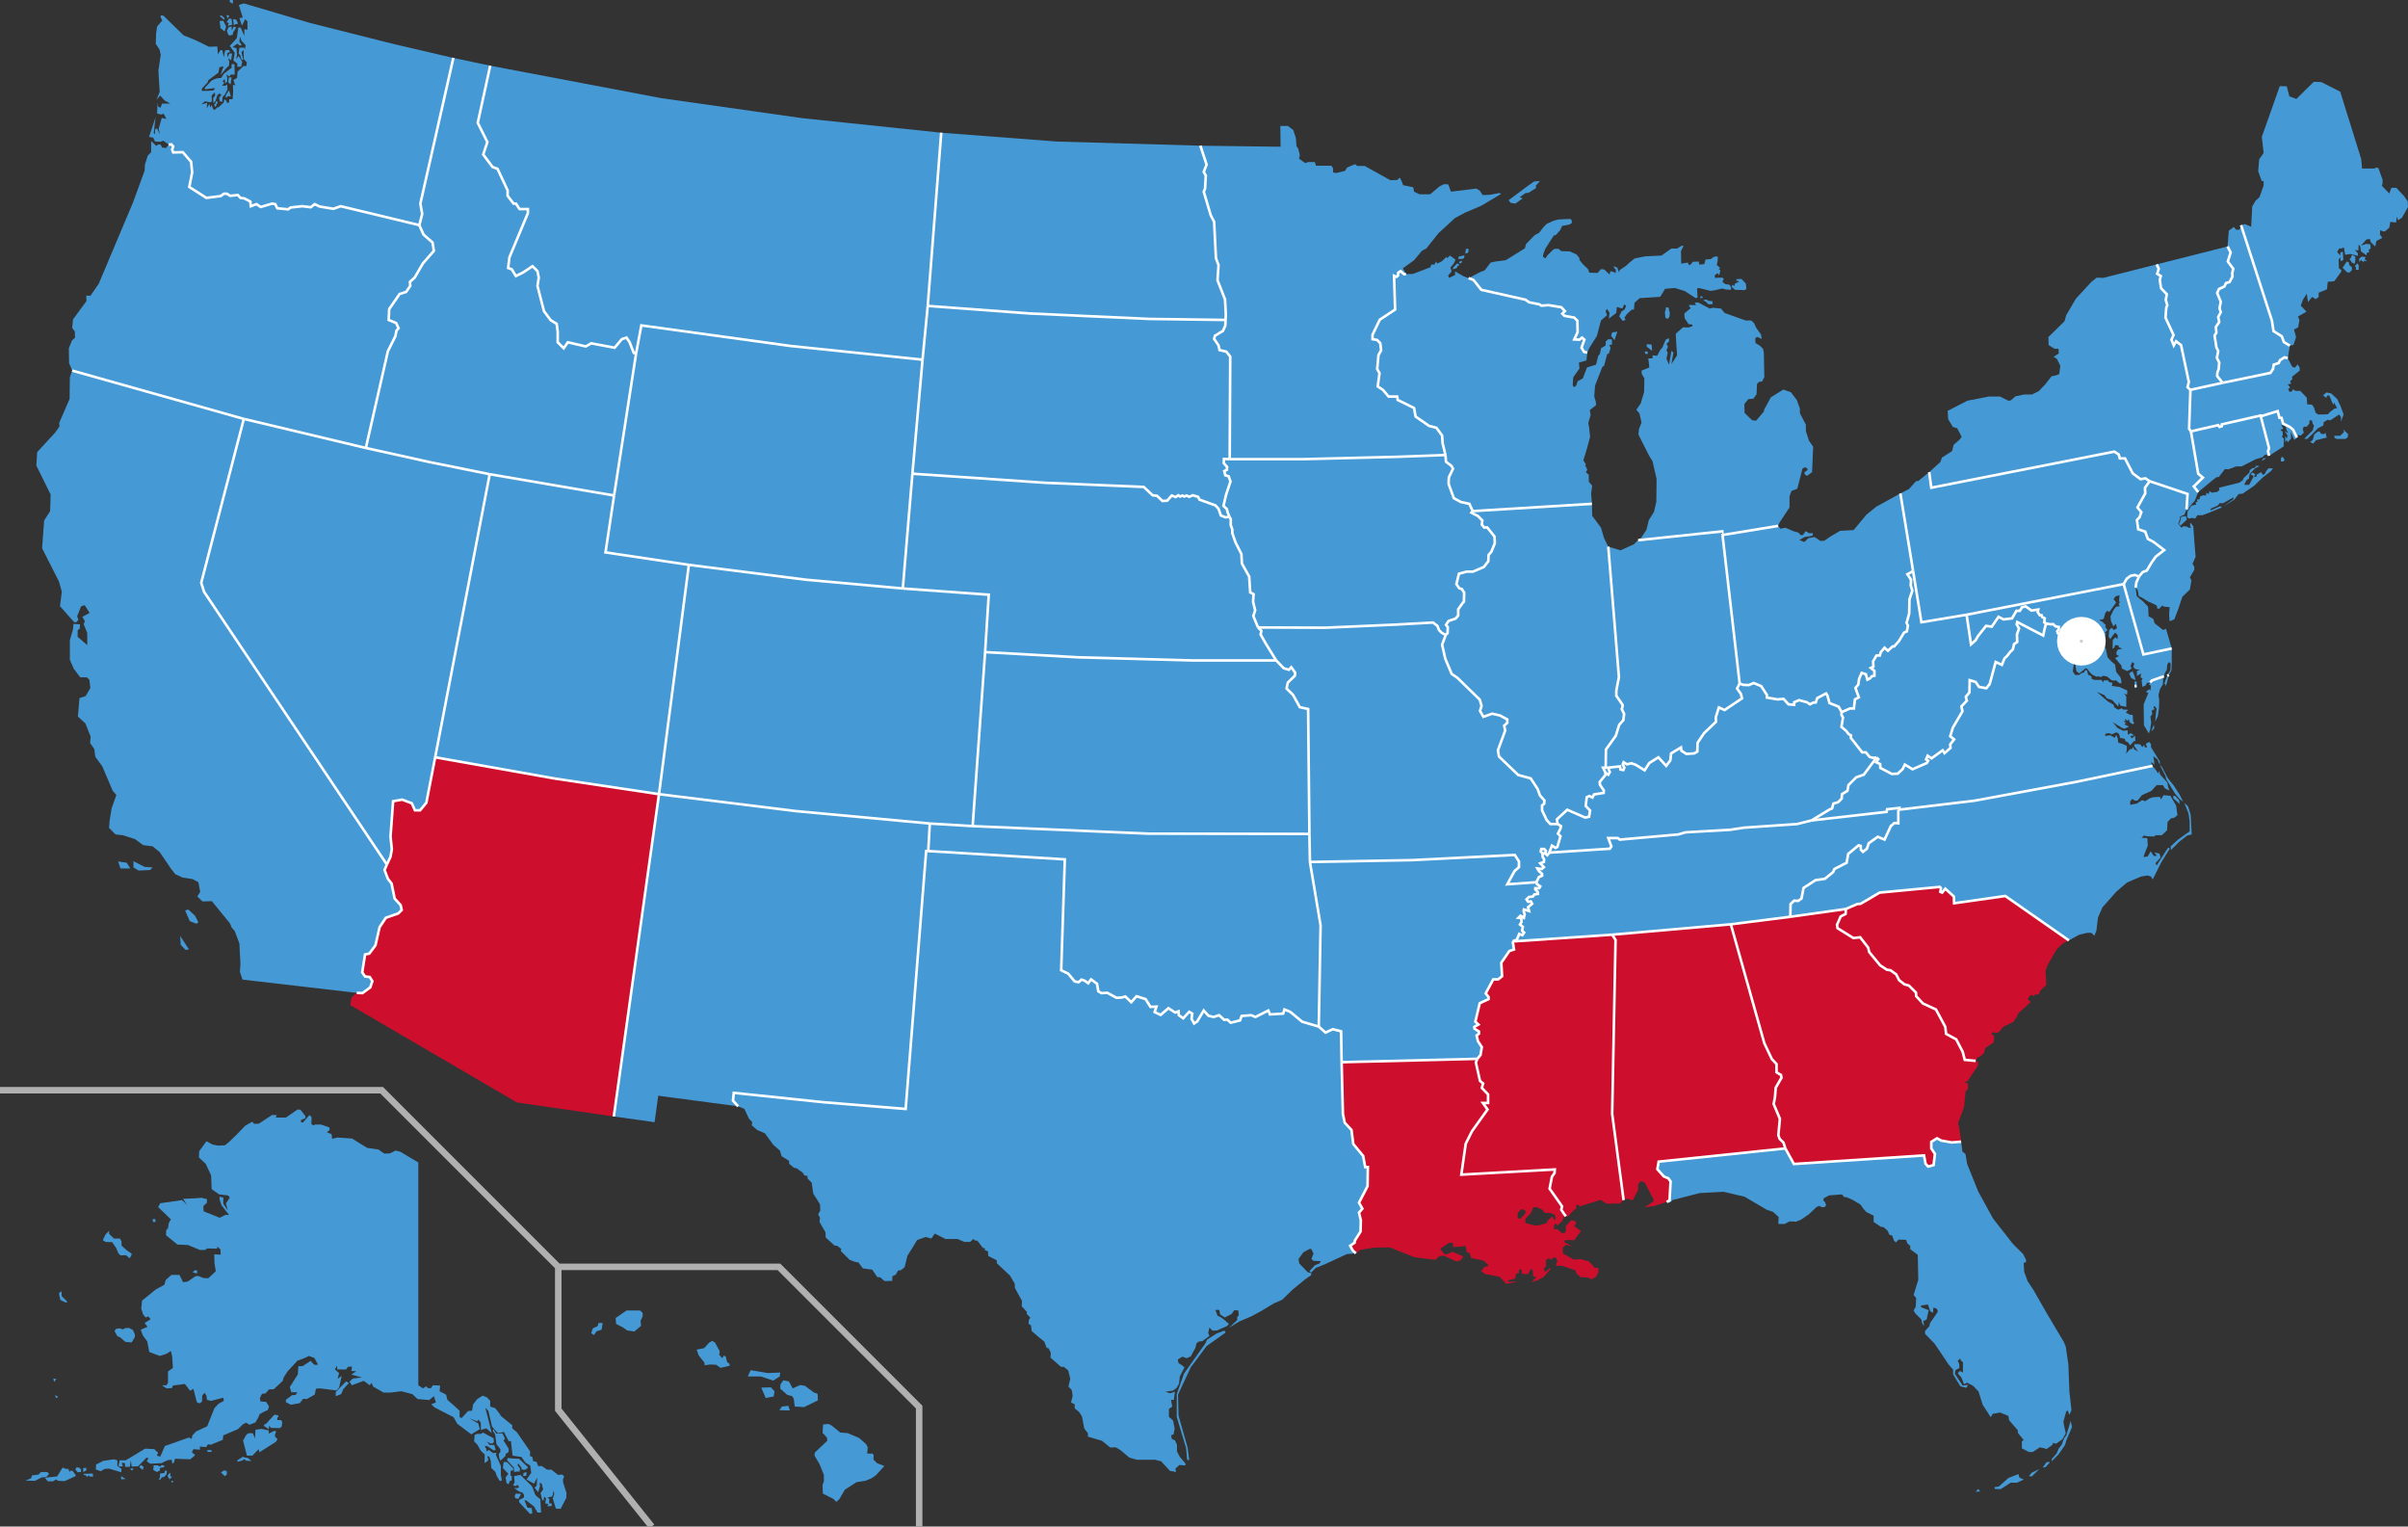 <?xml version="1.0" encoding="UTF-8" standalone="no"?>
<svg
   width="74.192"
   height="47.024"
   version="1.1"
   id="svg160"
   sodipodi:docname="1964.svg"
   inkscape:version="1.3.2 (091e20e, 2023-11-25, custom)"
   xmlns:inkscape="http://www.inkscape.org/namespaces/inkscape"
   xmlns:sodipodi="http://sodipodi.sourceforge.net/DTD/sodipodi-0.dtd"
   xmlns="http://www.w3.org/2000/svg"
   xmlns:svg="http://www.w3.org/2000/svg">
  <rect width="100%" height="100%" fill="#333333" stroke="none"/>
  <sodipodi:namedview
     id="namedview160"
     pagecolor="#505050"
     bordercolor="#ffffff"
     borderopacity="1"
     inkscape:showpageshadow="0"
     inkscape:pageopacity="0"
     inkscape:pagecheckerboard="1"
     inkscape:deskcolor="#505050"
     inkscape:zoom="15.511037"
     inkscape:cx="38.746603"
     inkscape:cy="24.72433"
     inkscape:window-width="1920"
     inkscape:window-height="1009"
     inkscape:window-x="-8"
     inkscape:window-y="-8"
     inkscape:window-maximized="1"
     inkscape:current-layer="g52" />
  <title
     id="title1">Blank map of the United States, territories not included</title>
  <defs
     id="defs1">
    <style
       type="text/css"
       id="style1">
.state {fill:#D0D0D0}                        /* default color for all states not specified below */
.borders {stroke:#FFFFFF; stroke-width:1}    /* color and width of borders between states */
.dccircle {display:yes}                      /* set display to yes to show the circle for the District of Columbia, or none to hide it */
.separator1 {stroke:#B0B0B0; stroke-width:2} /* color and width of lines around Alaska and Hawaii */

/* Individual states can be colored as follows:
.ks,.mt,.pa {fill:#0000FF}
.ca,.de {fill:#FF0000}
In this example, Kansas, Montana and Pennsylvania are colored blue, and California and Delaware are colored red.
Place this code in the empty space below. */



</style>
  </defs>
  <g
     class="state"
     id="g52"
     transform="matrix(0.08,0,0,0.08,0,-0.416)">
    <path
       class="al"
       d="m 643,467.4 0.4,-7.3 -0.9,-1.2 -1.7,-0.7 -2.5,-2.8 0.5,-2.9 48.8,-5.1 -0.7,-2.2 -1.5,-1.5 -0.5,-1.4 0.6,-6.3 -2.4,-5.7 0.5,-2.6 0.3,-3.7 2.2,-3.8 -0.2,-1.1 -1.7,-1 v -3.2 l -1.8,-1.9 -2.9,-6.1 -12.9,-45.8 -45.7,4 1.3,2 -1.3,67 4.4,33.2 0.9,-0.5 1.3,0.1 0.6,0.4 0.8,-0.1 2,-3.8 v -2.3 l 1.1,-1.1 1.4,0.5 3.4,6.4 v 0.9 l -3.3,2.2 3.5,-0.4 4.9,-1.6 z"
       id="path2"
       style="fill:#ce0e2d;fill-opacity:1">
      <title
         id="title2">Alabama</title>
    </path>
    <!-- The scale of Alaska is 42% that of the contiguous United States, so its area is reduced to about 17.6%. The Islands of Four Mountains, Andreanof Islands, Rat Islands and Near Islands are not shown. -->
    <path
       class="ak"
       d="m 15.8,572 h 2.4 l 0.7,0.7 -1,1.2 -1.9,0.2 -2.5,1.3 -3.7,-0.1 2.2,-0.9 0.3,-1.1 2.5,-0.3 z m 8.3,-1.7 1.3,0.5 h 0.9 l 0.5,1.2 0.3,-0.6 0.9,0.2 1.1,1.5 v 0.5 l -4.2,1.9 -2.4,-0.1 -1,-0.5 -1.1,0.7 h -2 l -1.1,-1.4 4.7,-0.5 z m 5.4,-0.1 1,0.1 0.7,0.7 v 1 L 29.9,572.1 29,571 Z m 2.5,0.3 1.3,-0.1 -0.1,1 -1.1,0.6 z m 0.3,2.2 3.4,-0.1 0.2,1.1 -1.3,0.1 -0.3,-0.5 -0.8,0.6 -0.4,-0.6 -0.9,-0.2 z m 166.3,7.6 2.1,0.1 -1,1.9 -1.1,-0.1 -0.4,-0.8 0.5,-1.3 m -1.1,-2.9 0.6,-1.3 -0.2,-2.3 2.4,-0.5 4.5,4.4 1.3,3.4 1.9,1.6 0.3,5.1 H 207 l -1.3,-2.3 -3.1,-2.4 H 202 l 1.1,2.8 1.7,0.2 0.2,2.1 -0.9,0.1 -4.1,-4.4 -0.1,-0.9 1.9,-1 v -1 l -0.5,-0.8 -1.6,-0.6 -1.7,-1.3 1.4,0.1 0.5,-0.4 -0.6,-0.9 -0.6,0.5 z m -3.6,-9.1 1.3,0.1 2.4,2.5 -0.2,0.8 -0.8,-0.1 -0.1,1.8 0.5,0.5 v 1.5 l -0.8,0.3 -0.4,1.2 -0.8,-0.4 -0.4,-2.2 1.1,-1.4 -2.1,-2.2 0.1,-1.2 z m 1.5,-1.5 1.9,0.2 2.5,0.1 3.4,3.2 -0.2,0.5 -1.1,0.6 -1.1,-0.2 -0.1,-0.7 -1.2,-1.6 -0.3,0.7 1,1.3 -0.2,1.2 -0.8,-0.1 -1.3,0.2 -0.1,-1.7 -2.6,-2.8 z m -12.7,-8.9 0.9,-0.4 h 1.6 l 0.7,-0.5 4.1,2.2 0.1,1.5 -0.5,0.5 h -0.8 l -1.4,-0.7 1.1,1.3 h 1.8 l 0.5,2 H 190 l -2.2,-1.5 -1.1,-0.2 0.6,1.3 0.1,0.9 0.8,-0.6 1.7,1.2 1.3,-0.1 -0.2,0.8 1.9,4.3 v 3.4 l 0.4,2.1 -0.8,0.3 -1.2,-2 -0.5,-1.5 -1.6,-1.6 -0.2,-2.7 -0.6,-1.7 h -0.7 l 0.3,1.1 v 0.5 l -1.4,1 0.1,-3.3 -1.6,-1.6 -1.3,-2.3 -1.2,-1.2 z m 7.2,-2.3 1.1,1.8 2.4,-0.1 1,2.1 -0.6,0.6 2,3.2 v 1.3 l -1.2,0.8 v 0.7 l -2,1.9 -0.5,-1.4 -0.1,-1.3 0.6,-0.7 v -1.1 l -1.5,-1.9 -0.5,-3.7 -0.9,-1.5 z m -56.7,-18.3 -4,4.1 v 1.6 l 2.1,-0.8 0.8,-1.9 2.2,-2.4 z m -31.6,16.6 v 0.6 l 1.8,1.2 0.2,-1.4 0.6,0.9 3.5,0.1 0.7,-0.6 0.2,-1.8 -0.5,-0.7 h -1.4 v -0.8 l 0.4,-0.6 v -0.4 l -1.5,-0.3 -3.3,3.6 z m -8.1,6.2 1.5,5.8 h 2.1 l 2.4,-2.5 0.3,1.2 6.3,-4 0.7,-1 -1,-1.1 v -0.7 l 0.5,-1.3 -0.9,-0.1 -2,1 V 556 l -2.7,-0.6 -2.4,0.3 -0.2,3.4 -0.8,-2 -1.5,-0.1 -1,0.6 z m -2.2,8.2 0.1,-0.7 2.1,-1.3 0.6,0.3 1.3,0.2 1.3,1.2 -2.2,-0.2 -0.4,-0.6 -1,0.6 z m -5.2,3.3 -1.1,0.8 1.5,1.4 0.8,-0.7 -0.1,-1.3 z m -6.3,-7.9 1.4,0.1 0.4,0.6 -1.8,0.1 z M 66,575.4 v 0.5 l 0.7,0.1 -0.1,-0.6 z m -0.4,-3.2 -1,1 v 0.5 l 0.7,1.1 1,-1 -0.7,-0.1 z m -2,-0.8 -0.3,1 -1.3,0.1 -0.4,0.2 v 1.3 l -0.5,0.9 h 0.6 l 0.7,-0.9 0.8,-0.1 0.9,-1 0.2,-1.3 z m -4.4,-2 -0.2,1.8 1.4,0.8 1.2,-0.6 v -1 l 1.7,-0.3 -0.1,-0.6 -0.9,-0.2 -0.7,0.6 -0.9,-0.5 z m -4.9,-0.1 1,0.7 -0.3,1.2 -1.4,-1.1 z m -4.2,1.3 1.4,0.1 -0.7,0.8 z m -3.5,3 1.8,1.1 -1.7,0.1 z m -25.4,-31.2 1.2,0.6 -0.8,0.6 z m -0.7,-6.3 0.4,1.2 0.8,-1.2 z m 24.3,-19.3 1.5,-0.1 0.9,0.4 1.1,-0.5 1.3,-0.1 1.6,0.8 0.8,1.9 -0.1,0.9 -1.2,2 -2.4,-0.2 -2.1,-1.8 -1,-0.4 -1.1,-2 z m -21.1,-14.4 0.1,1.9 2,2 v 0.5 L 25,506.6 23.3,505.8 23,504.7 22.7,503.1 Z M 42,479.1 v 1.2 l 1.9,1.8 h 2.3 l 0.6,1.1 v 1.6 l 2.1,1.9 1.8,1.2 -0.1,0.7 -0.7,1.1 -1.4,-1.2 -2.1,0.1 -0.8,-0.8 -0.9,-2.1 -1.5,-2.2 -2.6,-0.1 -1,-0.7 1,-2.1 z m 16.8,-4.5 h 1 l 0.1,1.1 h -1 z m 16.2,19.7 0.9,0.1 v 1.2 l -1.7,-0.5 z m 127.8,77.7 -1.2,0.4 -0.1,1.1 h 1.2 z m -157.6,-4.5 -1.3,-0.4 -4.1,0.6 -2.8,1.4 -0.1,1.9 1.9,0.7 1.5,-0.9 1.7,-0.1 4.7,1.4 0.1,-1.3 -1.6,-1.1 z m 2.1,2.3 -0.4,-1.4 1.2,0.2 0.1,1.4 H 50 l 0.4,-2.5 0.3,2.4 2.5,-0.1 3.2,-3.3 0.8,0.1 -0.7,1.3 1.4,0.9 4.2,-0.2 2.6,-1.2 1.4,-0.1 0.3,1.5 0.6,-0.5 0.4,-1.4 5.9,0.2 1.9,-1.6 -1.3,-1.1 0.6,-1.2 2.6,0.2 -0.2,-1.2 2.5,0.2 0.7,-1.1 1.1,0.2 4.6,-1.9 0.2,-1.7 5.6,-2.4 2,-1.9 1.2,-0.6 1.3,0.8 2.3,-0.9 1.1,-1.9 0.5,-1.3 1.7,-0.9 1.5,-0.7 0.4,-1.4 -1.1,-1.7 -2.2,-0.2 -0.2,-1.3 0.8,-1.6 1.4,-0.2 1.3,-1.5 1.9,-0.1 3.4,-3.2 0.4,-1.4 1.5,-2.3 3.8,-4.1 2.5,-0.9 1.9,-0.9 2.1,0.8 1.4,2.6 H 121 l -1.4,-1.5 -3,2 -1.7,0.1 -0.2,3.1 -3.1,4.9 0.6,2 h 2.3 l -0.6,1 -1.4,0.1 -2.4,1.8 v 0.9 l 1.9,1 3.4,-0.6 1.4,-1.7 1.4,0.1 3,-1.7 0.5,-2.3 1.6,-0.1 6.3,0.8 1,-1.1 1,-4.5 -1.6,1.1 0.6,-2.2 -1.6,-1.4 0.8,-1.5 0.1,1.5 h 3.4 l 0.7,-1 1.6,-0.1 -0.3,1.7 1.9,0.1 -1.9,1.3 4.1,1.1 -3.5,0.4 -1.3,1.2 0.9,1.4 4.6,-1.7 2.3,1.7 0.7,-0.9 0.6,1.4 4,2.3 h 2.9 l 3.9,-0.5 4.3,1.1 2,1.9 4.5,0.4 1.8,-1.5 0.8,2.4 -1.8,0.7 1.2,1.2 7.4,3.8 1.4,2.5 5.4,4.1 3.3,-2 -0.6,-2.2 -3.5,-2 3.1,1.2 0.5,-0.7 0.9,1.3 v 2.7 l 2.1,-0.6 2.1,1.8 -2.5,-9.8 1.2,1.3 1.4,6 2.2,2.5 2.4,-0.4 1.8,3.5 h 0.9 l 0.6,5.6 3.4,0.5 1.6,2.2 1.8,1.1 0.4,2.8 -1.8,2.6 2.9,1.6 1.2,-2.4 -0.2,3.1 -0.8,0.9 1.4,1.7 0.7,-2.4 -0.2,-1.2 0.8,0.2 0.6,2.3 -1,1.4 0.6,2.6 0.5,0.4 0.3,-1.6 0.7,0.6 -0.3,2 1.2,0.2 -0.4,0.9 1.7,-0.1 v -1 h -1 l 0.1,-1.7 -0.8,-0.6 1.7,-0.3 0.5,-0.8 v -1.6 l 0.5,1.3 -0.6,1.8 1.2,3.9 1.8,0.1 2.2,-4.2 0.1,-1.9 -1.3,-4 -0.1,-1.2 0.5,-1.2 -0.7,-0.7 -1.7,0.1 -2.5,-2 h -1.7 l -2,-1.4 h -1.5 l -0.5,-1.6 -1.4,-0.3 -0.2,-1.5 -1,-0.5 0.1,-1.7 -5.1,-7.4 -1.8,-1.5 V 554 l -4.3,-3.5 -0.7,-1.1 -1.6,-2 -1.9,-0.6 v -2.2 l -1.2,-1.3 -1.7,-0.7 -2.1,1.3 -1.6,2.1 -0.4,2.4 -1.5,0.1 -2.5,2.7 -0.8,-0.3 v -2.5 l -2.4,-2.2 -2.3,-2 -0.5,-2 -2.5,-1.3 0.2,-2.2 -2.8,-0.1 -0.7,1.1 h -1.2 l -0.7,-0.7 -1.2,0.8 -1.8,-1.2 v -85.8 l -6.9,-4.1 -1.8,-0.5 -2.2,1.1 -2.2,0.1 -2.3,-1.6 -4.3,-0.6 -5.8,-3.6 -5.7,-0.4 -2,0.5 -0.2,-1.8 -1.8,-0.7 1.1,-1 -0.2,-0.9 -3.2,-1.1 h -2.4 l -0.4,0.4 -0.9,-0.6 0.1,-2.6 -0.8,-0.9 -2.5,2.9 -0.8,-0.1 v -0.8 l 1.7,-0.8 v -0.8 l -1.9,-2.4 -1.1,-0.1 -4.5,3.1 h -3.9 l 0.4,-0.9 -1.8,-0.1 -5.2,3.4 h -1.8 l -0.6,-0.8 -2.7,1.5 -3.6,3.7 -2.8,2.7 -1.5,1.2 -2.6,0.1 -2.2,-0.4 -2.3,-1.3 v 0 l -2.8,3.9 -0.1,2.4 2.6,2.4 2.1,4.5 0.2,5.3 2.9,2 3.4,0.4 0.7,0.8 -1.5,2.3 0.7,2.7 -1.7,-2.6 v -2.4 l -1.5,-0.3 0.1,1.2 0.7,2.1 2.9,3.7 h -1.4 l -2.2,1.1 -6.2,-2.5 -0.1,-2 1.4,-1.3 v -1.4 l -2.1,-0.5 -2.3,0.2 -4.8,0.2 1.5,2.3 -1.9,-1.8 -8.4,1.2 -0.8,1.5 4.9,4.7 -0.8,1.4 -0.3,2 -0.7,0.8 -0.1,1.9 4.4,3.6 4.1,0.2 4.6,1.9 h 2 l 0.8,-0.6 3.8,0.1 0.1,-0.8 1.2,1.1 0.1,2 -2.5,-0.1 0.1,3.3 0.5,3.2 -2.9,2.7 -1.9,-0.1 -2,-0.8 -1,0.1 -3.1,2.1 -1.7,0.2 -1.4,-2.8 H 66 l -2.2,2 -0.5,1.8 -3.3,1.8 -5.3,4.3 -0.3,3.1 0.7,2.2 1,1.2 1,-0.4 0.9,1 -0.8,0.6 -1.5,0.9 1.1,1.5 -2.6,1.1 0.8,2.2 1.7,2.3 0.8,4.1 4,1.5 2.6,-0.8 1.7,-1.1 0.5,2.1 0.3,4.4 -1.9,1.4 v 4.4 l -0.6,0.9 h -1.7 l 1.7,1.2 2.1,-0.1 0.4,-1 4.6,-0.6 2,2.6 1.3,-0.7 1.3,5.1 1,0.5 1,-0.7 0.1,-2.4 0.9,-1 0.7,1.1 0.2,1.6 1.6,0.4 4.7,-1.2 0.2,1.2 -2,1.1 -1.6,1.7 -2.8,7 -4.3,2 -1.4,1.5 -0.3,1.4 -1,-0.6 -9.3,3.3 -1.8,4.1 -1.3,-0.4 0.5,-1.1 -1.5,-1.4 -3.5,-0.2 -5.3,3.2 -2.2,1.3 h -2.3 l -0.5,2.4 z"
       id="path3"
       style="fill:#4599d5;fill-opacity:1">
      <title
         id="title3">Alaska</title>
    </path>
    <path
       class="az"
       d="m 139.6,387.6 3,-2.2 0.8,-2.4 -1,-1.6 -1.8,-0.2 -1.1,-1.6 1.1,-6.9 1.6,-0.3 2.4,-3.2 1.6,-7 2.4,-3.6 4.8,-1.7 1.3,-1.3 -0.4,-1.9 -2.3,-2.5 -1.2,-5.8 -1.4,-1.8 -1.3,-3.4 0.9,-2.1 1.4,-3 0.5,-2.9 -0.5,-4.9 1,-13.6 3.5,-0.6 3.7,1.4 1.2,2.7 h 2 l 2.4,-2.9 3.4,-17.5 46.2,8.2 40,6 -17.4,124.1 -37.3,-5.4 -64.2,-37.5 0.5,-2.9 2,-1.8 z"
       id="path4"
       style="fill:#ce0e2d;fill-opacity:1">
      <title
         id="title4">Arizona</title>
    </path>
    <path
       class="ar"
       d="m 584.2,367 0.9,-2.2 1.2,0.5 0.7,-1 -0.8,-0.7 0.3,-1.5 -1.1,-0.9 0.6,-1 -0.1,-1.5 -1.1,-0.1 0.8,-0.8 1.3,0.8 0.3,-1.4 -0.4,-1.1 0.1,-0.7 2,0.6 -0.4,-1.5 1.6,-1.3 -0.5,-0.9 -1.1,0.1 -0.6,-0.9 0.9,-0.9 1.6,-0.2 0.5,-0.8 1.4,-0.2 -0.1,-0.8 -0.9,-0.9 v -0.5 h 1.5 l 0.4,-0.7 -1.4,-1 -0.1,-0.6 -11.2,0.8 2.8,-5.1 1.7,-1.5 v -2.2 l -1.6,-2.5 -39.8,2 -39.1,0.7 4.1,24.4 -0.7,39 2.6,2.3 2.8,-1.3 3.2,0.8 0.2,11.9 52.3,-1.3 1.2,-1.5 0.5,-3 -1.5,-2.3 -0.5,-2.2 0.9,-0.7 v -0.8 l -1.7,-1.1 -0.1,-0.7 1.6,-0.9 -1.2,-1.1 1.7,-7.1 3.4,-1.6 v -0.8 l -1.1,-1.4 2.9,-5.4 h 1.9 l 1.5,-1.2 -0.3,-5.2 3.1,-4.5 1.8,-0.6 -0.5,-3.1 z"
       id="path5"
       style="fill:#4599d5;fill-opacity:1">
      <title
         id="title5">Arkansas</title>
    </path>
    <path
       class="ca"
       d="m 69.4,365.6 3.4,5.2 -1.4,0.1 -1.8,-1.9 z m 1.9,-9.8 1.8,4.1 2.6,1 0.7,-0.6 -1.3,-2.5 -2.6,-2.4 z m -19.9,-19 v 2.4 l 2,1.2 4.4,-0.2 1,-1 -3.1,-0.2 z m -5.9,0.1 3.3,0.5 1.4,2.2 h -3.8 z m 47.9,45.5 -1,-3 0.2,-3 -0.4,-7.9 -1.8,-4.8 -1.2,-1.4 -0.6,-1.5 -7,-8.6 -3.6,0.1 -2,-1.9 1.1,-1.8 -0.7,-3.7 -2.2,-1.2 -3.9,-0.6 -2.8,-1.3 -1.5,-1.9 -4.5,-6.6 -2.7,-2.2 -3.7,-0.5 -3.1,-2.3 -4.7,-1.5 -2.8,-0.3 -2.5,-2.5 0.2,-2.8 0.8,-4.8 1.8,-5.1 -1.4,-1.6 -4,-9.4 -2.7,-3.7 -0.4,-3 -1.6,-2.3 0.2,-2.5 -2,-5 -2.9,-2.7 0.6,-7.1 2.4,-0.8 1.8,-3.1 -0.4,-3.2 -1,-0.9 h -2.5 l -2.5,-3.3 -1.5,-3.5 v -7.5 l 1.2,-4.2 0.2,-2.1 2.5,0.2 -0.1,1.6 -0.8,0.7 v 2.5 l 3.7,3.2 v -4.7 l -1.4,-3.4 0.5,-1.1 -1,-1.7 2.8,-1.5 -1.9,-3 -1.4,0.5 -1.5,3.8 0.5,1.3 -0.8,1 -0.9,-0.1 -5.4,-6.1 0.7,-5.6 -1.1,-3.9 -6.5,-12.8 0.8,-10.7 2.3,-3.6 0.2,-6.4 -5.5,-11.1 0.3,-5.2 6.9,-7.5 1.7,-2.4 -0.1,-1.4 4,-9.2 0.1,-8.4 0.9,-2.5 66.1,18.6 -16.4,63.1 1.1,3.5 70.4,105 -0.9,2.1 1.3,3.4 1.4,1.8 1.2,5.8 2.3,2.5 0.4,1.9 -1.3,1.3 -4.8,1.7 -2.4,3.6 -1.6,7 -2.4,3.2 -1.6,0.3 -1.1,6.9 1.1,1.6 1.8,0.2 1,1.6 -0.8,2.4 -3,2.2 -2.2,-0.1 z"
       id="path6"
       style="fill:#4599d5;fill-opacity:1">
      <title
         id="title6">California</title>
    </path>
    <path
       class="co"
       d="m 374.6,323.3 -16.5,-1 -51.7,-4.8 -52.6,-6.5 11.5,-88.3 44.9,5.7 37.5,3.4 33.1,2.4 -1.4,22.1 z"
       id="path7"
       style="fill:#4599d5;fill-opacity:1">
      <title
         id="title7">Colorado</title>
    </path>
    <path
       class="ct"
       d="m 873.5,178.9 0.4,-1.1 -3.2,-12.3 -0.1,-0.3 -14.9,3.4 v 0.7 l -0.9,0.3 -0.5,-0.7 -10.5,2.4 2.8,16.3 1.8,1.5 -3.5,3.4 1.7,2.2 5.4,-4.5 1.7,-1.3 h 0.8 l 2.4,-3.1 1.4,0.1 2.9,-1.1 h 2.1 l 5.3,-2.7 2.8,-0.9 1,-1 1.5,0.5 z"
       id="path8"
       style="fill:#4599d5;fill-opacity:1">
      <title
         id="title8">Connecticut</title>
    </path>
    <path
       class="de"
       d="m 822.2,226.6 -1.6,0.3 -1.5,1.1 -1.2,2.1 7.6,27.1 10.9,-2.3 -2.2,-7.6 -1.1,0.5 -3.3,-2.6 -0.5,-1.7 -1.8,-1 -0.2,-3.7 -2.1,-2.2 -1.1,-0.8 -1.2,-1.1 -0.4,-3.2 0.3,-2.1 1,-2.2 z"
       id="path9"
       style="fill:#4599d5;fill-opacity:1">
      <title
         id="title9">Delaware</title>
    </path>
    <path
       class="fl"
       d="m 751.7,445.1 -4,-0.7 -1.7,-0.9 -2.2,1.4 v 2.5 l 1.4,2.1 -0.5,4.3 -2.1,0.6 -1,-1.1 -0.6,-3.2 -50.1,3.3 -3.3,-6 -48.8,5.1 -0.5,2.9 2.5,2.8 1.7,0.7 0.9,1.2 -0.4,7.3 -1.1,0.6 0.5,0.4 1,-0.3 0.7,-0.8 10.5,-2.7 9.2,-0.5 8.1,1.9 8.5,5 2.4,0.8 2.2,2 -0.1,2.7 h 2.4 l 1.9,-1 2.5,0.1 2,-0.8 2.9,-2 3.1,-2.9 1.1,-0.4 0.6,0.5 h 1.4 l 0.5,-0.8 -0.5,-1.2 -0.6,-0.6 0.2,-0.8 2,-1.1 5,-0.4 0.8,1 1,0.1 2.3,1 3,1.8 1.2,1.7 1.1,1.2 2.8,1.4 v 2.4 l 2.8,1.9 1,0.1 1.6,1.4 0.7,1.6 1,0.2 0.8,2.1 0.7,0.6 1,-1.1 2.9,0.1 0.5,1.4 1.1,0.9 v 1.3 l 2.9,2.2 0.2,9.6 -1.8,5.8 1,1.2 -0.2,3.4 -0.8,1.4 0.7,1.2 2.3,2.3 0.3,1.5 0.8,1 -0.4,-1.9 1.3,-0.6 0.8,-3.6 -3,-1.2 0.1,-0.6 2.6,-0.4 0.9,2.6 1.1,0.6 0.1,-2 1.1,0.3 0.6,0.8 -0.1,0.7 -2.9,4.2 -0.2,1.1 -1.7,1.9 v 1.1 l 3.7,3.8 5.3,7.9 1.8,2.1 v 1.8 l 2.8,4.6 2.3,0.6 0.7,-1.2 -2.1,0.3 -3,-4.5 0.2,-1.4 1.5,-0.8 v -1.5 l -0.6,-1.3 0.9,-0.9 0.4,0.9 0.7,0.5 v 4 l -1.2,-0.6 -0.8,0.9 1.4,1.6 1,2.6 1.2,-0.6 2.3,1.2 2.1,2.2 1.6,5.1 3.1,4.8 0.8,-1.3 2.8,-0.5 3.2,1.3 0.3,1.7 3.3,3.8 0.1,1.1 2.2,2.7 -0.7,0.5 v 2.7 l 2.7,1.4 h 1.5 l 2.7,-1.8 1.5,0.3 1.1,0.4 2.3,-1.7 0.2,-0.7 1.2,0.3 2.4,-1.7 1.3,-2.3 -0.7,-3.2 -0.2,-1.3 1.1,-4 0.6,-0.2 0.6,1.6 0.8,-1.8 -0.8,-7.2 -0.4,-10.5 -1,-6.8 -0.7,-1.7 -6.6,-11.1 -5.2,-9.1 -2.2,-3.3 -1.3,-3.6 -0.2,-3.4 0.9,-0.3 v -0.9 l -1.1,-2.2 -4,-4 -7.6,-9.7 -5.7,-10.4 -4.3,-10.7 -0.6,-3.7 -1.2,-1 -0.5,-3.8 z m 9.2,134.5 1.7,-0.1 -0.7,-1 z m 7.3,-1.1 v -0.7 l 1.6,-0.2 3.7,-3.3 1.5,-0.6 2.4,-0.9 0.3,1.3 1.7,0.8 -2.6,1.2 h -2.4 l -3.9,2.5 z m 17.2,-7.6 -3,1.4 -1,1.3 1.1,0.1 z m 3.8,-2.9 -1.1,0.3 -1.4,2 1.1,-0.2 1.5,-1.6 z m 8.3,-15.7 -1.7,5.6 -0.8,1 -1,2.6 -1.2,1.6 -0.7,1.7 -1.9,2.2 v 0.9 l 2.7,-2.8 2.4,-3.5 0.6,-2 2.1,-4.9 z"
       id="path10"
       style="fill:#4599d5;fill-opacity:1">
      <title
         id="title10">Florida</title>
    </path>
    <path
       class="ga"
       d="m 761.8,414.1 v 1.4 l -4.2,6.2 -1.2,0.2 1.5,0.5 v 2 l -0.9,1.1 -0.6,6 -2.3,6.2 0.5,2 0.7,5.1 -3.6,0.3 -4,-0.7 -1.7,-0.9 -2.2,1.4 v 2.5 l 1.4,2.1 -0.5,4.3 -2.1,0.6 -1,-1.1 -0.6,-3.2 -50.1,3.3 -3.3,-6 -0.7,-2.2 -1.5,-1.5 -0.5,-1.4 0.6,-6.3 -2.4,-5.7 0.5,-2.6 0.3,-3.7 2.2,-3.8 -0.2,-1.1 -1.7,-1 v -3.2 l -1.8,-1.9 -2.9,-6.1 -12.9,-45.8 22.9,-2.9 21.4,-3 -0.1,1.9 -1.9,1 -1.4,3.2 0.2,1.3 6.1,3.8 2.6,-0.3 3.1,4 0.4,1.7 4.2,5.1 2.6,1.7 1.4,0.2 2.2,1.6 1.1,2.2 2,1.6 1.8,0.5 2.7,2.7 0.1,1.4 2.6,2.8 5,2.3 3.6,6.7 0.3,2.7 3.9,2.1 2.5,4.8 0.8,3.1 4.2,0.4 z"
       id="path11"
       style="fill:#ce0e2d;fill-opacity:1">
      <title
         id="title11">Georgia</title>
    </path>
    <!-- Hawaii is shown in the same scale as the contiguous United States. The Northwestern Hawaiian Islands are not shown. -->
    <path
       class="hi"
       d="m 317,553.7 -0.2,3.2 1.7,1.9 0.1,1.2 -4.8,4.5 -0.1,1.2 1.9,3.2 1.7,4.2 v 2.6 l -0.5,1.2 0.1,3.4 4.1,2.1 1.1,1.1 1.2,-1.1 2.1,-3.6 4.5,-2.9 3.3,-0.5 2.5,-1 1.7,-1.2 3.2,-3.5 -2.8,-1.1 -1.4,-1.4 0.1,-1.7 -0.5,-0.6 h -2 l 0.2,-2.5 -0.7,-1.2 -2.6,-2.3 -4.5,-1.9 -2.8,-0.2 -3.3,-2.7 -1.2,-0.6 z m -15.3,-17 -1.1,1.5 -0.1,1.7 2.7,2.4 1.9,0.5 0.6,1 0.4,3 3.6,0.2 5.3,-2.6 -0.1,-2.5 -1.4,-0.5 -3.5,-2.6 -1.8,-0.3 -2.9,1.3 -1.5,-2.7 z m -1.5,11.5 0.9,-1.4 2.5,-0.3 0.6,1.8 z m -7,-8.7 1.7,4 3.1,-0.6 0.3,-2 -1.4,-1.5 z m -4.1,-6.7 -1.1,2.4 h 5 l 4.8,1.6 2.5,-1.6 0.2,-1.5 -4.8,0.2 z m -16,-10.6 -1.9,2.1 -2.9,0.6 0.8,2.2 2.2,2.8 0.1,1 2.1,-0.3 2.3,0.1 1.7,1.2 3.5,-0.8 v -0.7 l -1,-0.8 -0.5,-2.1 -0.8,-0.3 -0.5,1 -1.2,-1.3 0.2,-1.4 -1.8,-3.3 -1.1,-0.7 z m -31.8,-12.4 -4.2,2.9 0.2,2.3 2.4,1.2 1.9,1.3 2.7,0.4 2.6,-2.2 -0.2,-1.9 0.8,-1.7 v -1.4 l -1,-0.9 z m -10.8,4.8 -0.3,1.2 -1.9,0.9 -0.6,1.8 1,0.8 1.1,-1.5 1.9,-0.6 0.4,-2.6 z"
       id="path12"
       style="fill:#4599d5;fill-opacity:1">
      <title
         id="title12">Hawaii</title>
    </path>
    <path
       class="id"
       d="m 165.3,183.1 -24.4,-5.4 8.5,-37.3 2.9,-5.8 0.4,-2.1 0.8,-0.9 -0.9,-2 -2.9,-1.2 0.2,-4.2 4,-5.8 2.5,-0.8 1.6,-2.3 -0.1,-1.6 1.8,-1.6 3.2,-5.5 4.2,-4.8 -0.5,-3.2 -3.5,-3.1 -1.6,-3.6 1.1,-4.3 -0.7,-4 12.7,-56.1 14.2,3 -4.8,22 3.7,7.4 -1.6,4.8 3.6,4.8 1.9,0.7 3.9,8.3 v 2.1 l 2.3,3 h 0.9 l 1.4,2.1 h 3.2 v 1.6 l -7.1,17 -0.5,4.1 1.4,0.5 1.6,2.6 2.8,-1.4 3.6,-2.4 1.9,1.9 0.5,2.5 -0.5,3.2 2.5,9.7 2.6,3.5 2.3,1.4 0.4,3 v 4.1 l 2.3,2.3 1.6,-2.3 6.9,1.6 2.1,-1.2 9,1.7 2.8,-3.3 1.8,-0.6 1.2,1.8 1.6,4.1 0.9,0.1 -8.5,54.8 -47.9,-8.2 z"
       id="path13"
       style="fill:#4599d5;fill-opacity:1">
      <title
         id="title13">Idaho</title>
    </path>
    <path
       class="il"
       d="m 623.5,265.9 -1,5.2 v 2 l 2.4,3.5 v 0.7 l -0.3,0.9 0.9,1.9 -0.3,2.4 -1.6,1.8 -1.3,4.2 -3.8,5.3 -0.1,7 h -1 l 0.9,1.9 v 0.9 l -2.2,2.7 0.1,1.1 1.5,2.2 -0.1,0.9 -3.7,0.6 -0.6,1.2 -1.2,-0.6 -1,0.5 -0.4,3.3 1.7,1.8 -0.4,2.4 -1.5,0.3 -6.9,-3 -4,3.7 0.3,1.8 h -2.8 l -1.4,-1.5 -1.8,-3.8 v -1.9 l 0.8,-0.6 0.1,-1.3 -1.7,-1.9 -0.9,-2.5 -2.7,-4.1 -4.8,-1.3 -7.4,-7.1 -0.4,-2.4 2.8,-7.6 -0.4,-1.9 1.2,-1.1 v -1.3 l -2.8,-1.5 -3,-0.7 -3.4,1.2 -1.3,-2.3 0.6,-1.9 -0.7,-2.4 -8.6,-8.4 -2.2,-1.5 -2.5,-5.9 -1.2,-5.4 1.4,-3.7 0.7,-0.7 0.1,-2.3 -0.7,-0.9 1,-1.5 1.8,-0.6 0.9,-0.3 1,-1.2 v -2.4 l 1.7,-2.4 0.5,-0.5 0.1,-3.5 -0.9,-1.4 -1,-0.3 -1.1,-1.6 1,-4 3,-0.8 h 2.4 l 4.2,-1.8 1.7,-2.2 0.1,-2.4 1.1,-1.3 1.3,-3.2 -0.1,-2.6 -2.8,-3.5 h -1.2 l -0.9,-1.1 0.2,-1.6 -1.7,-1.7 -2.5,-1.3 0.5,-0.6 45.9,-2.8 0.1,4.6 3.4,4.6 1.2,4.1 1.6,3.2 z"
       id="path14"
       style="fill:#4599d5;fill-opacity:1">
      <title
         id="title14">Illinois</title>
    </path>
    <path
       class="in"
       d="m 629.2,214.8 -5.1,2.3 -4.7,-1.4 4.1,50.2 -1,5.2 v 2 l 2.4,3.5 v 0.7 l -0.3,0.9 0.9,1.9 -0.3,2.4 -1.6,1.8 -1.3,4.2 -3.8,5.3 -0.1,7 h -1 l 0.9,1.9 1.1,0.8 0.6,-1 -0.7,-1.7 4.6,-0.5 0.2,1.2 1.1,0.2 0.4,-0.9 -0.6,-1.3 0.3,-0.8 1.3,0.8 1.7,-0.4 1.7,0.6 3.4,2.1 1.8,-2.8 3.5,-2.2 3,3.3 1.6,-2.1 0.3,-2.7 3.8,-2.3 0.2,1.3 1.9,1.2 3,-0.2 1.2,-0.7 0.1,-3.4 2.5,-3.7 4.6,-4.4 -0.1,-1.7 1.2,-3.8 2.2,1 6.7,-4.5 -0.4,-1.7 -1.5,-2.1 1,-1.9 -6.6,-57.2 -0.1,-1.4 -32.4,3.4 z"
       id="path15"
       style="fill:#4599d5;fill-opacity:1">
      <title
         id="title15">Indiana</title>
    </path>
    <path
       class="ia"
       d="m 556.9,183 2.1,1.6 0.6,1.1 -1.6,3.3 -0.1,2.5 2,5.5 2.7,1.5 3.3,0.7 1.3,2.8 -0.5,0.6 2.5,1.3 1.7,1.7 -0.2,1.6 0.9,1.1 h 1.2 l 2.8,3.5 0.1,2.6 -1.3,3.2 -1.1,1.3 -0.1,2.4 -1.7,2.2 -4.2,1.8 h -2.4 l -3,0.8 -1,4 1.1,1.6 1,0.3 0.9,1.4 -0.1,3.5 -0.5,0.5 -1.7,2.4 v 2.4 l -1,1.2 -0.9,0.3 -1.8,0.6 -1,1.5 0.7,0.9 -0.1,2.3 -0.7,0.7 -1.5,-0.8 -1.1,-1.1 -0.6,-1.6 -1.7,-1.3 -14.3,0.8 -27.2,1.2 -25.9,-0.1 -1.8,-4.4 0.7,-2.2 -0.8,-3.3 0.2,-2.9 -1.3,-0.7 -0.4,-6.1 -2.8,-5 -0.2,-3.7 -2.2,-4.3 -1.3,-3.7 v -1.4 l -0.6,-1.7 v -2.3 l -0.5,-0.9 -0.7,-1.7 -0.3,-1.3 -1.3,-1.2 1,-4.3 1.7,-5.1 -0.7,-2 -1.3,-0.4 -0.4,-1.6 1,-0.5 0.1,-1.1 -1.3,-1.5 0.1,-1.6 2.2,0.1 h 28.2 l 36.3,-0.9 18.6,-0.7 z"
       id="path16"
       style="fill:#4599d5;fill-opacity:1">
      <title
         id="title16">Iowa</title>
    </path>
    <path
       class="ks"
       d="m 459.1,259.5 -43.7,-1.2 -36,-2 -4.8,67 67.7,2.9 62,0.1 -0.5,-48.1 -3.2,-0.7 -2.6,-4.7 -2.5,-2.5 0.5,-2.3 2.7,-2.6 0.1,-1.2 -1.5,-2.1 -0.9,1 -2,-0.6 -2.9,-3 z"
       id="path17"
       style="fill:#4599d5;fill-opacity:1">
      <title
         id="title17">Kansas</title>
    </path>
    <path
       class="ky"
       d="m 692.1,322.5 -20.5,1.4 -5.2,0.8 -17.4,1 -2.6,0.8 -22.6,2 -0.7,-0.6 h -3.7 l 1.2,3.2 -0.6,0.9 -23.3,1.5 1,-2.7 1.4,0.9 0.7,-0.4 1.2,-4.1 -1,-1 1,-2 0.2,-0.9 -1.3,-0.8 -0.3,-1.8 4,-3.7 6.9,3 1.5,-0.3 0.4,-2.4 -1.7,-1.8 0.4,-3.3 1,-0.5 1.2,0.6 0.6,-1.2 3.7,-0.6 0.1,-0.9 -1.5,-2.2 -0.1,-1.1 2.2,-2.7 v -0.9 l 1.1,0.8 0.6,-1 -0.7,-1.7 4.6,-0.5 0.2,1.2 1.1,0.2 0.4,-0.9 -0.6,-1.3 0.3,-0.8 1.3,0.8 1.7,-0.4 1.7,0.6 3.4,2.1 1.8,-2.8 3.5,-2.2 3,3.3 1.6,-2.1 0.3,-2.7 3.8,-2.3 0.2,1.3 1.9,1.2 3,-0.2 1.2,-0.7 0.1,-3.4 2.5,-3.7 4.6,-4.4 -0.1,-1.7 1.2,-3.8 2.2,1 6.7,-4.5 -0.4,-1.7 -1.5,-2.1 1,-1.9 1.3,0.5 2.2,0.1 1.9,-0.8 2.9,1.2 2.2,3.4 v 1 l 4.1,0.7 2.3,-0.2 1.9,2.1 2.2,0.2 v -1 l 1.9,-0.8 3,0.8 1.2,0.8 1.3,-0.7 h 0.9 l 0.6,-1.7 3.4,-1.8 0.5,0.8 0.8,2.9 3.5,1.4 1.2,2.1 -0.1,1.1 0.6,1 -0.6,3.6 1.9,1.6 0.8,1.1 1,0.6 -0.1,0.9 4.4,5.6 h 1.4 l 1.5,1.8 1.2,0.3 1.4,-0.1 -4.9,6.6 -2.9,1 -3,3 -0.4,2.2 -2.1,1.3 -0.1,1.7 -1.4,1.4 -1.8,0.5 -0.5,1.9 -1,0.4 -6.9,4.2 z m -98,11.3 -0.7,-0.7 0.2,-1 h 1.1 l 0.7,0.7 -0.3,1 z"
       id="path18"
       style="fill:#4599d5;fill-opacity:1">
      <title
         id="title18">Kentucky</title>
    </path>
    <path
       class="la"
       d="m 602.5,472.8 -1.2,-1.8 0.3,-1.3 -4.8,-6.8 0.9,-4.6 1,-1.4 0.1,-1.4 -36,2 1.7,-11.9 2.4,-4.8 6,-8.4 -1.8,-2.5 h 2 v -3.3 l -2.4,-2.5 0.5,-1.7 -1.2,-1 -1.6,-7.1 0.6,-1.4 -52.3,1.3 0.5,19.9 0.7,3.4 2.6,2.8 0.7,5.4 3.8,4.6 0.8,4.3 h 1 l -0.1,7.3 -3.3,6.4 1.3,2.3 -1.3,1.5 0.7,3 -0.1,4.3 -2.2,3.5 -0.1,0.8 -1.7,1.2 1,1.8 1.2,1.1 1.6,-1.3 5.3,-0.9 6.1,-0.1 9.6,3.8 8,1 1.5,-1.4 1.8,-0.2 4.8,2.2 1.6,-0.4 1.1,-1.5 -4.2,-1.8 -2.2,1 -1.1,-0.2 -1.4,-2 3.3,-2.2 1.6,-0.1 v 1.7 l 1.5,-0.1 3.4,-0.3 0.4,2.3 1.1,0.4 0.6,1.9 4.8,1 1.7,1.6 v 0.7 h -1.2 l -1.5,1.7 1.7,1.2 5.4,1 2.7,2.8 4.4,-1 -3.7,0.2 -0.1,-0.6 2.8,-0.7 0.2,-1.8 1.2,-0.3 V 494 l 1.1,0.1 v 1.6 l 2.5,0.1 0.8,-1.9 0.9,0.3 0.2,2.5 1.2,0.2 -1.8,2 2.6,-0.9 2,-1.1 2.9,-3.3 h -0.7 l -1.3,1.2 -0.4,-0.1 -0.5,-0.8 0.9,-1.2 v -2.3 l 1.1,-0.8 0.7,0.7 1,-0.8 1,-0.1 0.6,1.3 -0.6,1.9 h 2.4 l 5.1,1.7 0.5,1.3 1.6,1.4 2.8,0.1 1.3,0.7 1.8,-1 0.9,-1.7 v -1.7 h -1.4 l -1.2,-1.4 -1.1,-1.1 -3.2,-0.9 -2.6,0.2 -4.2,-2.4 v -2.3 l 1.3,-1 2.4,0.6 -3.1,-1.6 0.2,-0.8 h 3.6 l 2.6,-3.5 -2.6,-1.8 0.8,-1.5 -1.2,-0.8 h -0.8 l -2,2.1 v 2.1 l -0.6,0.7 -1.1,-0.1 -1.6,-1.4 h -1.3 V 477 l 0.6,-0.7 0.8,0.7 1.7,-1.6 0.7,-1.6 0.8,-0.3 z m -10.3,-2.7 1.9,1 0.8,1.1 2.5,0.1 1.5,0.8 0.2,1.4 -0.4,0.6 -0.9,-1.5 -1.4,1.2 -0.9,1.4 -2.8,0.8 -1.6,0.1 -3.7,-1 0.1,-1.7 2,-2 1.1,-2.4 z m -4.7,1.2 v 1.1 l -1.8,2 h -1.2 v -2.2 l 1.6,-1.5 z"
       id="path19"
       style="fill:#ce0e2d;fill-opacity:1">
      <title
         id="title19">Louisiana</title>
    </path>
    <path
       class="me"
       d="m 875,128.7 0.6,4 3.2,2 0.8,2.2 2.3,1.4 1.4,-0.3 1,-3 -0.8,-2.9 1.6,-0.9 0.5,-2.8 -0.6,-1.3 3.3,-1.9 -2.2,-2.3 0.9,-2.4 1.4,-2.2 0.5,3.2 1.6,-2 1.3,0.9 1.2,-0.8 v -1.7 l 3.2,-1.3 0.3,-2.9 2.5,-0.2 2.7,-3.7 v -0.7 l -0.9,-0.5 -0.1,-3.3 0.6,-1.1 0.2,1.6 1,-0.5 -0.2,-3.2 -0.9,0.3 -0.1,1.2 -1.2,-1.4 0.9,-1.4 0.6,0.1 1.1,-0.4 0.5,2.8 2,-0.3 2.9,0.7 v -1 l -1.1,-1.2 1.3,0.1 0.1,-2.3 0.6,0.8 0.3,1.9 2.1,1.5 0.2,-1 0.9,-0.2 -0.3,-0.8 0.8,-0.6 -0.1,-1.6 -1.6,-0.2 -2,0.7 1.4,-1.6 0.7,-0.8 1.3,-0.2 0.4,1.3 1.7,1.6 0.4,-2.1 2.3,-1.2 -0.9,-1.3 0.1,-1.7 1.1,0.5 h 0.7 l 1.7,-1.4 0.4,-2.3 2.2,0.3 0.1,-0.7 0.2,-1.6 0.5,1.4 1.5,-1 2.3,-4.1 -0.1,-2.2 -1.4,-2 -3,-3.2 H 921 l -0.8,2.2 -2.9,-3 0.3,-0.8 v -1.5 l -1.6,-4.5 -0.8,-0.2 -0.7,0.4 h -4.8 l -0.3,-3.6 -8.1,-26 -7.3,-3.7 -2.9,-0.1 -6.7,6.6 -2.7,-1 -1,-3.9 H 878 l -6.9,19.5 0.7,6.2 -1.7,2.4 -0.4,4.6 1.3,3.7 0.8,0.2 v 1.6 l -1.6,4.5 -1.5,1.4 -1.3,2.2 -0.4,7.8 -2.4,-1 -1.5,0.4 z m 34.6,-24.7 -1,0.8 v 1.3 l 0.7,-0.8 0.9,0.8 0.4,-0.5 1.1,0.2 -1,-0.8 0.4,-0.8 z m -1.7,2.6 -1,1.1 0.5,0.4 -0.1,1 h 1.1 v -1.8 z m -3,-1.6 0.9,1.3 1,0.5 0.3,-1 V 104 l -1.3,-0.7 -0.4,1.2 z m -1,5 -1.7,-1.7 1.6,-2.4 0.8,0.3 0.2,1.1 1,0.8 v 1.1 l -1,1 z"
       id="path20"
       style="fill:#4599d5;fill-opacity:1">
      <title
         id="title20">Maine</title>
    </path>
    <path
       class="md"
       d="m 822.9,269.3 v -1.7 h -0.8 v 1.8 z m 11.8,-3.9 1.2,-2.2 0.1,-2.5 -0.6,-0.6 -0.7,0.9 -0.2,2.1 -0.8,1.4 -0.3,1.1 -4.6,1.6 -0.7,0.8 -1.3,0.2 -0.4,0.9 -1.3,0.6 -0.3,-2.5 0.4,-0.7 -0.8,-0.5 0.2,-1.5 -1.6,1 v -2 l 1.2,-0.3 -1.9,-0.4 -0.7,-0.8 0.4,-1.3 -0.8,-0.6 -0.7,1.6 0.5,0.8 -0.7,0.6 -1.1,0.5 -2,-1 -0.2,-1.2 -1,-1.1 -1.4,-1.7 1.5,-0.8 -1,-0.6 v -0.9 l 0.6,-1 1.7,-0.3 -1.4,-0.6 -0.1,-0.7 -1.3,-0.1 -0.4,1.1 -0.6,0.3 0.1,-3.4 1,-1 0.8,0.7 0.1,-1.6 -1,-0.9 -0.9,1.1 -1,1.4 -0.6,-1 0.2,-2.4 0.9,-1 0.9,0.9 1.2,-0.7 -0.4,-1.7 -1,1 -0.9,-2.1 -0.2,-1.7 1.1,-2.4 1.1,-1.4 1.4,-0.2 -0.5,-0.8 0.5,-0.6 -0.3,-0.7 0.2,-2.1 -1.5,0.4 -0.8,1.1 1,1.3 -2.6,3.6 -0.9,-0.4 -0.7,0.9 -0.6,2.2 -1.8,0.5 1.3,0.6 1.3,1.3 -0.2,0.7 0.9,1.2 -1.1,1 0.5,0.3 -0.5,1.3 v 2.1 l -0.5,1.3 0.9,1.1 0.7,3.4 1.3,1.4 1.6,1.4 0.4,2.8 1.6,2 0.4,1.4 v 1 h -0.7 l -1.5,-1.2 -0.4,0.2 -1.2,-0.2 -1.7,-1.4 -1.4,-0.3 -1,0.5 -1.2,-0.3 -0.4,0.2 -1.7,-0.8 -1,-1 -1,-1.3 -0.6,-0.2 -0.8,0.7 -1.6,1.3 -1.1,-0.8 -0.4,-2.3 0.8,-2.1 -0.3,-0.5 0.3,-0.4 -0.7,-1 1,-0.1 1,-0.9 0.4,-1.8 1.7,-2.6 -2.6,-1.8 -1,1.7 -0.6,-0.6 h -1 l -0.6,-0.1 -0.4,-0.4 0.1,-0.5 -1.7,-0.6 -0.8,0.3 -1.2,-0.1 -0.7,-0.7 -0.5,-0.2 -0.2,-0.7 0.6,-0.8 v -0.9 l -1.2,-0.2 -1,-0.9 -0.9,0.1 -1.6,-0.3 -0.9,-0.4 0.2,-1.6 -1,-0.5 -0.2,-0.7 h -0.7 l -0.8,-1.2 0.2,-1 -2.6,0.4 -2.2,-1.6 -1.4,0.3 -0.9,1.4 h -1.3 l -1.7,2.9 -3.3,0.4 -1.9,-1 -2.6,3.8 -2.2,-0.3 -3.1,3.9 -0.9,1.6 -1.8,1.6 -1.7,-11.4 60.5,-11.8 7.6,27.1 10.9,-2.3 v 5.3 l -0.1,3.1 -1,1.8 z m -13.4,-1.8 -1.3,0.9 0.8,1.8 1.7,0.8 -0.4,-1.6 z"
       id="path21"
       style="fill:#4599d5;fill-opacity:1">
      <title
         id="title21">Maryland</title>
    </path>
    <path
       class="ma"
       d="m 899.9,174.2 h 3.4 l 0.9,-0.6 0.1,-1.3 -1.9,-1.8 0.4,1 -1.5,1.5 H 899 l 0.1,0.8 z m -9,1.8 -1.2,-0.6 1,-0.8 0.6,-2.1 1.2,-1 0.8,-0.2 0.6,0.9 1.1,0.2 0.6,-0.6 0.5,1.9 -1.3,0.3 -2.8,0.7 z m -34.9,-23.4 18.4,-3.8 1,-1.5 0.3,-1.7 1.9,-0.6 0.5,-1.1 1.7,-1.1 1.3,0.3 1.7,3.3 1,0.4 1.1,-1.3 0.8,1.3 v 1.1 l -3,2.4 0.2,0.8 -0.9,1 0.4,0.8 -1.3,0.3 0.9,1.2 -0.8,0.7 0.6,1 0.9,-0.2 0.3,-0.8 1.1,0.6 h 1.8 l 2.5,2.6 0.2,2.6 1.8,0.1 0.8,1.1 0.6,2 1,0.7 h 1.9 l 1.9,-0.1 0.8,-0.9 1.6,-1.2 1.1,-0.3 -1.2,-2.1 -0.3,0.9 -1.5,-3.6 h -0.8 l -0.4,0.9 -1.2,-1 1.3,-1.1 1.8,0.4 2.3,2.1 1.3,2.7 1.2,3.3 -1,2.8 v -1.8 l -0.7,-1 -3.5,2.3 -0.9,-0.3 -1.6,1 -0.1,1.2 -2.2,1.2 -2,2.1 -2,1.9 h -1.2 l 3.3,-3.3 0.5,-1.9 -0.5,-0.6 -0.3,-1.3 -0.9,-0.1 -0.1,1.3 -1,1.2 h -1.2 l -0.3,1.1 0.4,1.2 -1.2,1.1 -1.1,-0.2 -0.4,1 -1.4,-3 -1.3,-1.1 -2.6,-1.3 -0.6,-2.2 h -0.8 l -0.7,-2.6 -6.5,2 -0.1,-0.3 -14.9,3.4 v 0.7 l -0.9,0.3 -0.5,-0.7 -10.5,2.4 -0.7,-1 0.5,-15 z"
       id="path22"
       style="fill:#4599d5;fill-opacity:1">
      <title
         id="title22">Massachusetts</title>
    </path>
    <path
       class="mi"
       d="m 663.3,209.8 0.1,1.4 21.4,-3.5 0.5,-1.2 3.9,-5.9 v -4.3 l 0.8,-2.1 2.2,-0.8 2,-7.8 1,-0.5 1,0.6 -0.2,0.6 -1.1,0.8 0.3,0.9 0.8,0.4 1.9,-1.4 0.4,-9.8 -1.6,-2.3 -1.2,-3.7 v -2.5 l -2.3,-4.4 v -1.8 l -1.2,-3.3 -2.3,-3 -2.9,-1 -4.8,3 -2.5,4.6 -0.2,0.9 -3,3.5 -1.5,-0.2 -2.9,-2.8 -0.1,-3.4 1.5,-1.9 2,-0.2 1.2,-1.7 0.2,-4 0.8,-0.8 1.1,-0.1 0.9,-1.7 -0.2,-9.6 -0.3,-1.3 -1.2,-1.2 -1.7,-1 -0.1,-1.8 0.7,-0.6 1.8,0.8 -0.3,-1.7 -1.9,-2.7 -0.7,-1.6 -1.1,-1.1 h -2.2 l -8.1,-2.9 -1.4,-1.7 -3.1,-0.3 -1.2,0.3 -4.4,-2.3 h -1.4 l 0.5,1 -2.7,-0.1 0.1,0.6 0.6,0.6 -2.5,2.1 0.1,1.8 1.5,2.3 1.5,0.2 v 0.6 l -1.5,0.5 -2.1,-0.1 -2.8,2.5 0.1,2.5 0.4,5.8 -2.2,3.4 0.8,-4.5 -0.8,-0.6 -0.9,5.3 -1,-2.3 0.5,-2.3 -0.5,-1 0.6,-1.3 -0.6,-1.1 1,-1 v -1.2 l -1.3,0.6 -1.3,3.1 -0.7,0.7 -1.3,2.4 -1.7,-0.2 -0.1,1.2 h -1.6 l 0.2,1.5 0.2,2 -3,1.2 0.1,1.3 1,1.7 -0.1,5.2 -1.3,4.4 -1.7,2.5 1.2,1.4 0.8,3.5 -1,2.5 -0.2,2.1 1.7,3.4 2.5,4.9 1.2,1.9 1.6,6.9 -0.1,8.8 -0.9,3.9 -2,3.2 -0.9,3.7 -2,3 -1.2,1 z m -95.8,-96.8 3,3.8 17,3.8 1.4,1 4,0.8 0.7,0.5 2.8,-0.2 4.9,0.8 1.4,1.5 -1,1 0.8,0.8 3.8,0.7 1.2,1.2 0.1,4.4 -1.3,2.8 2,0.1 1,-0.8 0.9,0.8 -1.1,3.1 1,1.6 1.2,0.3 0.8,-1.8 2.9,-4.6 1.6,-6 2.3,-2 -0.5,-1.6 0.5,-0.9 1,1.6 -0.3,2.2 2.9,-2.2 0.2,-2.3 2.1,0.6 0.8,-1.6 0.7,0.6 -0.7,1.5 -1,0.5 -1,2 1.4,1.8 1.1,-0.5 -0.5,-0.7 1,-1.5 1.9,-1.7 h 0.8 l 0.2,-2.6 2,-1.8 7.9,-0.5 1.9,-3.1 3.8,-0.3 3.8,1.2 4.2,2.7 0.7,-0.2 -0.2,-3.5 0.7,-0.2 4.5,1.1 1.5,-0.2 2.9,-0.7 1.7,0.4 1.8,0.1 v -1.1 l -0.7,-0.9 -1.5,-0.2 -1.1,-0.8 0.5,-1.4 -0.8,-0.3 -2.6,0.1 -0.1,-1 1.1,-0.8 0.6,0.8 0.5,-1.8 -0.7,-0.7 0.7,-0.2 -1.4,-1.3 0.3,-1.3 0.1,-1.9 h -1.3 l -1.5,1 -1.9,0.1 -0.5,1.8 -1.9,0.2 -0.3,-1.2 -2.2,0.1 -1,1.2 -0.7,-0.1 -0.2,-0.8 -2.6,0.4 -0.1,-4.8 1,-2 -0.7,-0.1 -1.8,1.1 h -2.2 l -3.8,2.7 -6.2,0.3 -4.1,0.8 -1.9,1.5 -1.4,1.3 -2.5,1.7 -0.3,0.8 -0.6,-1.7 -1.3,-0.6 v 0.6 l 0.7,0.7 v 1.3 l -1.5,-0.6 h -0.6 l -0.3,1.2 -2,-1.9 -1.3,-0.2 -1.3,1.5 -3.2,-0.1 -0.5,-1.4 -2,-1.9 -1.3,-1.6 v -0.7 l -1.1,-1.4 -2.6,-1.2 -3.3,-0.1 -1.1,-0.9 h -1.4 l -0.7,0.4 -2.2,2.2 -0.7,1.1 -1,-0.7 0.2,-1 0.8,-2.1 3.2,-5 0.8,-0.2 1.7,-1.9 0.7,-1.6 3,-0.6 0.8,-0.6 -0.1,-1 -0.5,-0.5 -4.5,0.2 -2,0.5 -2.6,1.2 -1.2,1.2 -1.7,2.2 -1.8,1 -3.3,3.4 -0.4,1.6 -7.4,4.6 -4,0.5 -1.8,0.4 -2.3,3 -1.8,0.7 -4.4,2.3 z m 100.7,3.8 3.8,0.1 0.6,-0.5 -0.2,-2 -1.7,-1.8 -1.9,0.1 -0.1,0.5 1.1,0.4 -1.6,0.8 -0.3,1 -0.6,-0.6 -0.4,0.8 z m -75.1,-41.9 -2.3,0.2 -2.7,1.9 -7.1,5.3 0.8,1 1.8,0.3 2.8,-2 -1.1,-0.5 2.3,-1.6 h 1 l 3,-1.9 -0.1,-0.9 z m 41.1,62.8 v 1 l 2.1,1.6 -0.2,-2.4 z m -0.7,2.8 1.1,0.1 v 0.9 h -1 z m 21.4,-21.3 v 0.9 l 0.8,-0.2 v -0.5 z m 4.7,3.1 -0.1,-1.1 -1.6,-0.2 -0.6,-0.4 h -0.9 l -0.4,0.3 0.9,0.4 1.1,1.1 z m -18,1.2 -0.1,1.1 -0.3,0.7 0.2,2.2 0.4,0.3 0.7,0.1 0.5,-0.9 0.1,-1.6 -0.3,-0.6 -0.1,-1.1 z"
       id="path23"
       style="fill:#4599d5;fill-opacity:1">
      <title
         id="title23">Michigan</title>
    </path>
    <path
       class="mn"
       d="m 464.7,68.6 -1.1,2.8 0.8,1.4 -0.3,5.1 -0.5,1.1 2.7,9.1 1.3,2.5 0.7,14 1,2.7 -0.4,5.8 2.9,7.4 0.3,5.8 -0.1,2.1 -0.1,2.2 -0.9,2 -3.1,1.9 -0.3,1.2 1.7,2.5 0.4,1.8 2.6,0.6 1.5,1.9 -0.2,39.5 h 28.2 l 36.3,-0.9 18.6,-0.7 -1.1,-4.5 -0.2,-3 -2.2,-3 -2.8,-0.7 -5.2,-3.6 -0.6,-3.3 -6.3,-3.1 -0.2,-1.3 h -3.3 l -2.2,-2.6 -2,-1.3 0.7,-5.1 -0.9,-1.6 0.5,-5.4 1,-1.8 -0.3,-2.7 -1.2,-1.3 -1.8,-0.3 v -1.7 l 2.8,-5.8 5.9,-3.9 -0.4,-13 0.9,0.4 0.6,-0.5 0.1,-1.1 0.9,-0.6 1.4,1.2 0.7,-0.1 v 0 l -1.2,-2.2 4.3,-3.1 3.1,-3.7 1.6,-0.8 4.7,-5.9 6.3,-5.8 3.9,-2.1 6.3,-2.7 7.6,-4.5 -0.6,-0.4 -3.7,0.7 -2.8,0.1 -1,-1.6 -1.4,-0.9 -9.8,1.2 -1,-2.8 -1.6,-0.1 -1.7,0.8 -3.7,3.1 h -4.1 l -2.1,-1 -0.3,-1.7 -3.9,-0.8 -0.6,-1.6 -0.7,-1.3 -1,0.9 -2.6,0.1 -9.9,-5.5 h -2.9 l -0.8,-0.7 -3.1,1.3 -0.8,1.3 -3.3,0.8 -1.3,-0.2 V 69.9 L 512.7,69 h -5.9 l -0.4,-1.4 h -2.6 l -1.1,0.4 -2.4,-1.7 0.3,-1.4 -0.6,-2.4 -0.7,-1.1 -0.2,-3 -1,-3.1 -2.1,-1.6 h -2.9 l 0.1,8 -30.9,-0.4 z"
       id="path24"
       style="fill:#4599d5;fill-opacity:1">
      <title
         id="title24">Minnesota</title>
    </path>
    <path
       class="ms"
       d="m 623.8,468.6 -5,0.1 -2.4,-1.5 -7.9,2.5 -0.9,-0.7 -0.5,0.2 -0.1,1.6 -0.6,0.1 -2.6,2.7 -0.7,-0.1 -0.6,-0.7 -1.2,-1.8 0.3,-1.3 -4.8,-6.8 0.9,-4.6 1,-1.4 0.1,-1.4 -36,2 1.7,-11.9 2.4,-4.8 6,-8.4 -1.8,-2.5 h 2 v -3.3 l -2.4,-2.5 0.5,-1.7 -1.2,-1 -1.6,-7.1 0.6,-1.4 1.2,-1.5 0.5,-3 -1.5,-2.3 -0.5,-2.2 0.9,-0.7 v -0.8 l -1.7,-1.1 -0.1,-0.7 1.6,-0.9 -1.2,-1.1 1.7,-7.1 3.4,-1.6 v -0.8 l -1.1,-1.4 2.9,-5.4 h 1.9 l 1.5,-1.2 -0.3,-5.2 3.1,-4.5 1.8,-0.6 -0.5,-3.1 38.3,-2.6 1.3,2 -1.3,67 4.4,33.2 z"
       id="path25"
       style="fill:#ce0e2d;fill-opacity:1">
      <title
         id="title25">Mississippi</title>
    </path>
    <path
       class="mo"
       d="m 555.3,248.9 -1.1,-1.1 -0.6,-1.6 -1.7,-1.3 -14.3,0.8 -27.2,1.2 -25.9,-0.1 1.3,1.3 -0.3,1.4 2.1,3.7 3.9,6.3 2.9,3 2,0.6 0.9,-1 1.5,2.1 -0.1,1.2 -2.7,2.6 -0.5,2.3 2.5,2.5 2.6,4.7 3.2,0.7 0.5,48.1 0.2,10.8 39.1,-0.7 39.8,-2 1.6,2.5 v 2.2 l -1.7,1.5 -2.8,5.1 11.2,-0.8 1,-2 1.2,-0.5 v -0.7 l -1.2,-1.1 -0.6,-1 1.7,0.2 0.8,-0.7 -1.4,-1.5 1.4,-0.5 0.1,-1 -0.6,-1 v -1.3 l -0.7,-0.7 0.2,-1 h 1.1 l 0.7,0.7 -0.3,1 0.8,0.7 0.8,-1 1,-2.7 1.4,0.9 0.7,-0.4 1.2,-4.1 -1,-1 1,-2 0.2,-0.9 -1.3,-0.8 h -2.8 l -1.4,-1.5 -1.8,-3.8 v -1.9 l 0.8,-0.6 0.1,-1.3 -1.7,-1.9 -0.9,-2.5 -2.7,-4.1 -4.8,-1.3 -7.4,-7.1 -0.4,-2.4 2.8,-7.6 -0.4,-1.9 1.2,-1.1 v -1.3 l -2.8,-1.5 -3,-0.7 -3.4,1.2 -1.3,-2.3 0.6,-1.9 -0.7,-2.4 -8.6,-8.4 -2.2,-1.5 -2.5,-5.9 -1.2,-5.4 1.4,-3.7 z"
       id="path26"
       style="fill:#4599d5;fill-opacity:1">
      <title
         id="title26">Missouri</title>
    </path>
    <path
       class="mt"
       d="m 247,130.5 57.3,7.9 51,5.3 2,-20.7 5.2,-66.7 L 309,50.7 254.7,43 188.8,30.5 l -4.8,22 3.7,7.4 -1.6,4.8 3.6,4.8 1.9,0.7 3.9,8.3 v 2.1 l 2.3,3 h 0.9 l 1.4,2.1 h 3.2 v 1.6 l -7.1,17 -0.5,4.1 1.4,0.5 1.6,2.6 2.8,-1.4 3.6,-2.4 1.9,1.9 0.5,2.5 -0.5,3.2 2.5,9.7 2.6,3.5 2.3,1.4 0.4,3 v 4.1 l 2.3,2.3 1.6,-2.3 6.9,1.6 2.1,-1.2 9,1.7 2.8,-3.3 1.8,-0.6 1.2,1.8 1.6,4.1 0.9,0.1 z"
       id="path27"
       style="fill:#4599d5;fill-opacity:1">
      <title
         id="title27">Montana</title>
    </path>
    <path
       class="ne"
       d="m 402.5,191.1 38,1.6 3.4,3.2 1.7,0.2 2.1,2 1.8,-0.1 1.8,-2 1.5,0.6 1,-0.7 0.7,0.5 0.9,-0.4 0.7,0.4 0.9,-0.4 1,0.5 1.4,-0.6 2,0.6 0.6,1.1 6.1,2.2 1.2,1.3 0.9,2.6 1.8,0.7 1.5,-0.2 0.5,0.9 v 2.3 l 0.6,1.7 v 1.4 l 1.3,3.7 2.2,4.3 0.2,3.7 2.8,5 0.4,6.1 1.3,0.7 -0.2,2.9 0.8,3.3 -0.7,2.2 1.8,4.4 1.3,1.3 -0.3,1.4 2.1,3.7 3.9,6.3 h -32.4 l -43.7,-1.2 -36,-2 1.4,-22.1 -33.1,-2.4 3.7,-44.2 z"
       id="path28"
       style="fill:#4599d5;fill-opacity:1">
      <title
         id="title28">Nebraska</title>
    </path>
    <path
       class="nv"
       d="m 167.6,296.8 -3.4,17.5 -2.4,2.9 h -2 l -1.2,-2.7 -3.7,-1.4 -3.5,0.6 -1,13.6 0.5,4.9 -0.5,2.9 -1.4,3 -70.4,-105 -1.1,-3.5 16.4,-63.1 47,11.2 24.4,5.4 23.3,4.7 z"
       id="path29"
       style="fill:#4599d5;fill-opacity:1">
      <title
         id="title29">Nevada</title>
    </path>
    <path
       class="nh"
       d="m 862.6,93.6 -1.3,0.1 -1,-1.1 -1.9,1.4 -0.5,6.1 1.2,2.3 -1.1,3.5 2.1,2.8 -0.4,1.7 0.1,1.3 -1.1,2.1 -1.4,0.4 -0.6,1.3 -2.1,1 -0.7,1.5 1.4,3.4 -0.5,2.5 0.5,1.5 -1,1.9 0.4,1.9 -1.3,1.9 0.2,2.2 -0.7,1.1 0.7,4.5 0.7,1.5 -0.5,2.6 0.9,1.8 -0.2,2.5 -0.5,1.3 -0.1,1.4 2.1,2.6 18.4,-3.8 1,-1.5 0.3,-1.7 1.9,-0.6 0.5,-1.1 1.7,-1.1 1.3,0.3 0.8,-4.8 -2.3,-1.4 -0.8,-2.2 -3.2,-2 -0.6,-4 -11.9,-36.8 z"
       id="path30"
       style="fill:#4599d5;fill-opacity:1">
      <title
         id="title30">New Hampshire</title>
    </path>
    <path
       class="nj"
       d="m 842.5,195.4 -14.6,-4.9 -1.8,2.5 0.1,2.2 -3,5.4 1.5,1.8 -0.7,2 -1,1 0.5,3.6 2.7,0.9 1,2.8 2.1,1.1 4.2,3.2 -3.3,2.6 -1.6,2.3 -1.8,3 -1.6,0.6 -1.4,1.7 -1,2.2 -0.3,2.1 0.8,0.9 0.4,2.3 1.2,0.6 2.4,1.5 1.8,0.8 1.6,0.8 0.1,1.1 0.8,0.1 1.1,-1.2 0.8,0.4 2.1,0.2 -0.2,2.9 0.2,2.5 1.8,-0.7 1.5,-3.9 1.6,-4.8 2.9,-2.8 0.6,-3.5 -0.6,-1.2 1.7,-2.9 v -1.2 l -0.7,-1.1 1.2,-2.7 -0.3,-3.6 -0.6,-8.2 -1.2,-1.4 v 1.4 l 0.5,0.6 h -1.1 l -0.6,-0.4 -1.3,-0.2 -0.9,0.6 -1.2,-1.6 0.7,-1.7 v -1 l 1.7,-0.7 0.8,-2.1 z"
       id="path31"
       style="fill:#4599d5;fill-opacity:1">
      <title
         id="title31">New Jersey</title>
    </path>
    <path
       class="nm"
       d="m 357.5,332.9 h -0.8 l -7.9,99.3 -31.8,-2.6 -34.4,-3.6 -0.3,3 2,2.2 -30.8,-4.1 -1.4,10.2 -15.7,-2.2 17.4,-124.1 52.6,6.5 51.7,4.8 z"
       id="path32"
       style="fill:#4599d5;fill-opacity:1">
      <title
         id="title32">New Mexico</title>
    </path>
    <path
       class="ny"
       d="m 872.9,181.6 -1.3,0.1 -0.5,1 z m -30.6,22.7 0.7,0.6 1.3,-0.3 1.1,0.3 0.9,-1.3 h 1.9 l 2.4,-0.9 5.1,-2.1 -0.5,-0.5 -1.9,0.8 -2,0.9 0.2,-0.8 2.6,-1.1 0.8,-1 1.2,0.1 4.1,-2.3 v 0.7 l -4.2,3 4.5,-2.8 1.7,-2.2 1.5,-0.1 4.5,-3.1 3.2,-3.1 3,-2.3 1,-1.2 -1.7,-0.1 -1,1.2 -0.2,0.7 -0.9,0.7 -0.8,-1.1 -1.7,1 -0.1,0.9 -0.9,-0.2 0.5,-0.9 -1.2,-0.7 -0.6,0.9 0.9,0.3 0.2,0.5 -0.3,0.5 -1.4,2.6 h -1.9 l 0.9,-1.8 0.9,-0.6 0.3,-1.7 1.4,-1.6 0.9,-0.8 1.5,-0.7 -1.2,-0.2 -0.7,0.9 h -0.7 l -1.1,0.8 -0.2,1 -2.2,2.1 -0.4,0.9 -1.4,0.9 -7.7,1.9 0.2,0.9 -0.9,0.7 -2,0.3 -1,-0.6 -0.2,1.1 -1.1,-0.4 0.1,1 -1.2,-0.1 -1.2,0.5 -0.2,1.1 h -1 l 0.2,1 h -0.7 l 0.2,1 -1.8,0.4 -1.5,2.3 z m -0.8,-0.4 -1.6,0.4 v 1 l -0.7,1.6 0.6,0.7 2.4,-2.3 -0.1,-0.9 z m -10.1,-95.2 -0.6,1.9 1.4,0.9 -0.4,1.5 0.5,3.2 2.2,2.3 -0.4,2.2 0.6,2 -0.4,1 -0.3,3.8 3.1,6.7 -0.8,1.8 0.9,2.2 0.9,-1.6 1.9,1.5 3,14.2 -0.5,2 1.1,1 -0.5,15 0.7,1 2.8,16.3 1.8,1.5 -3.5,3.4 1.7,2.2 -1.3,3.3 -1.5,1.7 -1.5,2.3 -0.2,-0.7 0.4,-5.9 -14.6,-4.9 -1.6,-1.1 -1.9,0.3 -3,-2.2 -3,-5.8 h -2 l -0.4,-1.5 -1.7,-1.1 -70.5,13.9 -0.8,-6 4.3,-3.9 0.6,-1.7 3.9,-2.5 0.6,-2.4 2.3,-2 0.8,-1.1 -1.7,-3.3 -1.7,-0.5 -1.8,-3 -0.2,-3.2 7.6,-3.9 8.2,-1.6 h 4.4 l 3.2,1.6 0.9,-0.1 1.8,-1.6 3.4,-0.7 h 3 l 2.6,-1.3 2.5,-2.6 2.4,-3.1 1.9,-0.4 1.1,-0.5 0.4,-3.2 -1.4,-2.7 -1.2,-0.7 2,-1.3 -0.1,-1.8 h -1.5 l -2.3,-1.4 -0.1,-3.1 6.2,-6.1 0.7,-2.4 3.7,-6.3 5.9,-6.4 2.1,-1.7 2.5,0.1 20.6,-5.2 z"
       id="path33"
       style="fill:#4599d5;fill-opacity:1">
      <title
         id="title33">New York</title>
    </path>
    <path
       class="nc"
       d="m 829,300.1 -29.1,6.1 -39.4,7.3 -29.4,3.5 v 5.2 l -1.5,-0.1 -1.4,1.2 -2.4,5.2 -2.6,-1.1 -3.5,2.5 -0.7,2.1 -1.5,1.2 -0.8,-0.8 -0.1,-1.5 -0.8,-0.2 -4,3.3 -0.6,3.4 -4.7,2.4 -0.5,1.2 -3.2,2.6 -3.6,0.5 -4.6,3 -0.8,4.1 -1.3,0.9 -1.5,-0.1 -1.4,1.3 -0.1,4.9 21.4,-3 4.4,-1.9 1.3,-0.1 7.3,-4.3 23.2,-2.2 0.4,0.5 -0.2,1.4 0.7,0.3 1.2,-1.5 3.3,3 0.1,2.6 19.7,-2.8 24.5,17.1 4,-2.2 3,-0.7 h 1.7 l 1.1,1.1 0.8,-2 0.6,-5 1.7,-3.9 5.4,-6.1 4.1,-3.5 5.4,-2.3 2.5,-0.4 1.3,0.4 0.7,1.1 3.3,-6.6 3.3,-5.3 -0.7,-0.3 -4.4,6.8 -0.5,-0.8 2,-2.2 -0.4,-1.5 -2,-0.5 1,1.3 -1.2,0.1 -1.2,-1.8 -1.2,2 -1.6,0.2 1,-2.7 0.7,-1.7 -0.2,-2.9 -2.2,-0.1 0.9,-0.9 1.1,0.3 2.7,0.1 0.8,-0.5 h 2.3 l 2,-1.9 0.2,-3.2 1.3,-1.4 1.2,-0.2 1.3,-1 -0.5,-3.7 -2.2,-3.8 -2.7,-0.2 -0.9,1.6 -0.5,-1 -2.7,0.2 -1.2,0.4 -1.9,1.2 -0.3,-0.4 h -0.9 l -1.8,1.2 -2.6,0.5 v -1.3 l 0.8,-1 1,0.7 h 1 l 1.7,-2.1 3.7,-1.7 2,-2.2 h 2.4 l 0.8,1.3 1.7,0.8 -0.5,-1.5 -0.3,-1.6 -2.8,-3.1 -0.3,-1.4 -0.4,1 -0.9,-1.3 z m 7,31 2.7,-2.5 4.6,-3.3 v -3.7 l -0.4,-3.1 -1.7,-4.2 1.5,1.4 1,3.2 0.4,7.6 -1.7,0.4 -3.1,2.4 -3.2,3.2 z m 1.9,-19.3 -0.9,-0.2 v 1 l 2.5,2.2 -0.2,-1.4 z m 2.9,2.1 -1.4,-2.8 -2.2,-3.4 -2.4,-3 -2.2,-4.3 -0.8,-0.7 2.2,4.3 0.3,1.3 3.4,5.5 1.8,2.1 z"
       id="path34"
       style="fill:#4599d5;fill-opacity:1">
      <title
         id="title34">North Carolina</title>
    </path>
    <path
       class="nd"
       d="m 464.7,68.6 -1.1,2.8 0.8,1.4 -0.3,5.1 -0.5,1.1 2.7,9.1 1.3,2.5 0.7,14 1,2.7 -0.4,5.8 2.9,7.4 0.3,5.8 -0.1,2.1 -29.5,-0.4 -46,-2.1 -39.2,-2.9 5.2,-66.7 44.5,3.4 55.3,1.6 z"
       id="path35"
       style="fill:#4599d5;fill-opacity:1">
      <title
         id="title35">North Dakota</title>
    </path>
    <path
       class="oh"
       d="m 685.7,208.8 1.9,-0.4 3,1.3 2.1,0.6 0.7,0.9 h 1 l 1,-1.5 1.3,0.8 h 1.5 l -0.1,1 -3.1,0.5 -2,1.1 1.9,0.8 1.6,-1.5 2.4,-0.4 2.2,1.5 1.5,-0.1 2.5,-1.7 3.6,-2.1 5.2,-0.3 4.9,-5.9 3.8,-3.1 9.3,-5.1 4.9,29.9 -2.2,1.2 1.4,2.1 -0.1,2.2 0.6,2 -1.1,3.4 -0.1,5.4 -1,3.6 0.5,1.1 -0.4,2.2 -1.1,0.5 -2,3.3 -1.8,2 h -0.6 l -1.8,1.7 -1.3,-1.2 -1.5,1.8 -0.3,1.2 h -1.3 l -1.3,2.2 0.1,2.1 -1,0.5 1.4,1.1 v 1.9 l -1,0.2 -0.7,0.8 -1,0.5 -0.6,-2.1 -1.6,-0.5 -1,2.3 -0.3,2.2 -1.1,1.3 1.3,3.6 -1.5,0.8 -0.4,3.5 h -1.5 l -3.2,1.4 -1.2,-2.1 -3.5,-1.4 -0.8,-2.9 -0.5,-0.8 -3.4,1.8 -0.6,1.7 h -0.9 l -1.3,0.7 -1.2,-0.8 -3,-0.8 -1.9,0.8 v 1 l -2.2,-0.2 -1.9,-2.1 -2.3,0.2 -4.1,-0.7 v -1 l -2.2,-3.4 -2.9,-1.2 -1.9,0.8 -2.2,-0.1 -1.3,-0.5 -6.6,-57.2 21.4,-3.5 z"
       id="path36"
       style="fill:#4599d5;fill-opacity:1">
      <title
         id="title36">Ohio</title>
    </path>
    <path
       class="ok"
       d="m 501.5,398.6 -4.6,-3.8 -2.2,-0.9 -0.5,1.6 -5.1,0.3 -0.6,-1.5 -5,2.5 -1.6,-0.7 -3.7,0.3 -0.6,1.7 -3.6,0.9 -1.3,-1.2 -1.2,0.1 -2,-1.8 -2.1,0.7 -2,-0.5 -1.8,-2 -2.5,4.2 -1.2,0.8 -1,-1.8 0.3,-2 -1.2,-0.7 -2.3,2.5 -1.7,-1.2 -0.1,-1.5 -1.3,0.5 -2.6,-1.7 -3,2.6 -2.3,-1.1 0.7,-2.1 -2.3,0.1 -1.9,-3 -3.5,-1.1 -2,2.3 -2.3,-2.2 -1.4,0.4 -2,0.1 -3.5,-1.9 -2.3,0.1 -1.2,-0.7 -0.5,-2.9 -2.3,-1.7 -1.1,1.5 -1.4,-1 -1.2,-0.4 -1.1,1 -1.5,-0.3 -2.5,-3 -2.7,-1.3 1.4,-42.7 -52.6,-3.2 0.6,-10.6 16.5,1 67.7,2.9 62,0.1 0.2,10.8 4.1,24.4 -0.7,39 z"
       id="path37"
       style="fill:#4599d5;fill-opacity:1">
      <title
         id="title37">Oklahoma</title>
    </path>
    <path
       class="or"
       d="m 93.9,166.5 47,11.2 8.5,-37.3 2.9,-5.8 0.4,-2.1 0.8,-0.9 -0.9,-2 -2.9,-1.2 0.2,-4.2 4,-5.8 2.5,-0.8 1.6,-2.3 -0.1,-1.6 1.8,-1.6 3.2,-5.5 4.2,-4.8 -0.5,-3.2 -3.5,-3.1 -1.6,-3.6 -30.3,-7.3 -2.8,1 -5.4,-0.9 -1.8,-0.9 -1.5,1.2 -3.3,-0.4 -4.5,0.5 -0.9,0.7 -4.2,-0.4 -0.8,-1.6 -1.2,-0.2 -4.4,1.3 -1.6,-1.1 -2.2,0.8 -0.2,-1.8 -2.3,-1.2 -1.5,-0.2 -1,-1.1 -3,0.3 -1.2,-0.8 h -1.2 l -1.2,0.9 -5.5,0.7 -6.6,-4.2 1.1,-5.6 -0.4,-4.1 -3.2,-3.7 -3.7,0.1 -0.4,-1.1 0.4,-1.2 -0.7,-0.8 -1,0.1 -1.1,1.3 -1.5,-0.2 -0.5,-1.1 -1,-0.1 -0.7,0.6 -2,-1.9 v 4.3 l -1.3,1.3 -1.1,3.5 -0.1,2.3 -4.5,12.3 -13.2,31.3 -3.2,4.6 -1.6,-0.1 0.1,2.1 -5.2,7.1 -0.3,3.3 1,1.3 0.1,2.4 -1.2,1.1 -1.2,3 0.1,5.7 1.2,2.9 z"
       id="path38"
       style="fill:#4599d5;fill-opacity:1">
      <title
         id="title38">Oregon</title>
    </path>
    <path
       class="pa"
       d="m 826.3,189.4 -1.9,0.3 -3,-2.2 -3,-5.8 h -2 l -0.4,-1.5 -1.7,-1.1 -70.5,13.9 -0.8,-6 -4.2,3.4 -0.9,0.1 -2.7,3 -3.3,1.7 4.9,29.9 3.2,19.7 17.4,-2.9 60.5,-11.8 1.2,-2.1 1.5,-1.1 1.6,-0.3 1.6,0.6 1.4,-1.7 1.6,-0.6 1.8,-3 1.6,-2.3 3.3,-2.6 -4.2,-3.2 -2.1,-1.1 -1,-2.8 -2.7,-0.9 -0.5,-3.6 1,-1 0.7,-2 -1.5,-1.8 3,-5.4 -0.1,-2.2 1.8,-2.5 z"
       id="path39"
       style="fill:#4599d5;fill-opacity:1">
      <title
         id="title39">Pennsylvania</title>
    </path>
    <path
       class="ri"
       d="m 883.2,170.7 -1.3,-1.1 -2.6,-1.3 -0.6,-2.2 h -0.8 l -0.7,-2.6 -6.5,2 3.2,12.3 -0.4,1.1 0.4,1.8 5.6,-3.6 0.1,-3 -0.8,-0.8 0.4,-0.6 -0.1,-1.3 -0.9,-0.7 1.2,-0.4 -0.9,-1.6 1.8,0.7 0.3,1.4 0.7,1.2 -1.4,-0.8 1.1,1.7 -0.3,1.2 -0.6,-1.1 v 2.5 l 0.6,-0.9 0.4,0.9 1.3,-1.5 -0.2,-2.5 1.4,3.1 1,-0.9 z m -4.7,12.2 h 0.9 l 0.5,-0.6 -0.8,-1.3 -0.7,0.7 z"
       id="path40"
       style="fill:#4599d5;fill-opacity:1">
      <title
         id="title40">Rhode Island</title>
    </path>
    <path
       class="sc"
       d="m 772.3,350.2 -19.7,2.8 -0.1,-2.6 -3.3,-3 -1.2,1.5 -0.7,-0.3 0.2,-1.4 -0.4,-0.5 -23.2,2.2 -7.3,4.3 -1.3,0.1 -4.4,1.9 -0.1,1.9 -1.9,1 -1.4,3.2 0.2,1.3 6.1,3.8 2.6,-0.3 3.1,4 0.4,1.7 4.2,5.1 2.6,1.7 1.4,0.2 2.2,1.6 1.1,2.2 2,1.6 1.8,0.5 2.7,2.7 0.1,1.4 2.6,2.8 5,2.3 3.6,6.7 0.3,2.7 3.9,2.1 2.5,4.8 0.8,3.1 4.2,0.4 0.8,-1.5 h 0.6 l 1.8,-1.5 0.5,-2 3.2,-2.1 0.3,-2.4 -1.2,-0.9 0.8,-0.7 0.8,0.4 1.3,-0.4 1.8,-2.1 3.8,-1.8 1.6,-2.4 0.1,-0.7 4.8,-4.4 -0.1,-0.5 -0.9,-0.8 1.1,-1.5 h 0.8 l 0.4,0.5 0.7,-0.8 h 1.3 l 0.6,-1.5 2.3,-2.1 -0.3,-5.4 0.8,-2.3 3.6,-6.2 2.4,-2.2 2.2,-1.1 z"
       id="path41"
       style="fill:#ce0e2d;fill-opacity:1">
      <title
         id="title41">South Carolina</title>
    </path>
    <path
       class="sd"
       d="m 396.5,125.9 46,2.1 29.5,0.4 -0.1,2.2 -0.9,2 -3.1,1.9 -0.3,1.2 1.7,2.5 0.4,1.8 2.6,0.6 1.5,1.9 -0.2,39.5 -2.2,-0.1 -0.1,1.6 1.3,1.5 -0.1,1.1 -1,0.5 0.4,1.6 1.3,0.4 0.7,2 -1.7,5.1 -1,4.3 1.3,1.2 0.3,1.3 0.7,1.7 -1.5,0.2 -1.8,-0.7 -0.9,-2.6 -1.2,-1.3 -6.1,-2.2 -0.6,-1.1 -2,-0.6 -1.4,0.6 -1,-0.5 -0.9,0.4 -0.7,-0.4 -0.9,0.4 -0.7,-0.5 -1,0.7 -1.5,-0.6 -1.8,2 -1.8,0.1 -2.1,-2 -1.7,-0.2 -3.4,-3.2 -38,-1.6 -51.1,-3.5 3.9,-43.9 2,-20.7 z"
       id="path42"
       style="fill:#4599d5;fill-opacity:1">
      <title
         id="title42">South Dakota</title>
    </path>
    <path
       class="tn"
       d="m 620.9,365.1 45.7,-4 22.9,-2.9 0.1,-4.9 1.4,-1.3 1.5,0.1 1.3,-0.9 0.8,-4.1 4.6,-3 3.6,-0.5 3.2,-2.6 0.5,-1.2 4.7,-2.4 0.6,-3.4 4,-3.3 0.8,0.2 0.1,1.5 0.8,0.8 1.5,-1.2 0.7,-2.1 3.5,-2.5 2.6,1.1 2.4,-5.2 1.4,-1.2 1.5,0.1 V 317 l 0.3,-0.7 -4.6,0.5 -0.2,1 -28.9,3.3 -5.6,1.4 -20.5,1.4 -5.2,0.8 -17.4,1 -2.6,0.8 -22.6,2 -0.7,-0.6 h -3.7 l 1.2,3.2 -0.6,0.9 -23.3,1.5 -0.8,1 -0.8,-0.7 h -1 v 1.3 l 0.6,1 -0.1,1 -1.4,0.5 1.4,1.5 -0.8,0.7 -1.7,-0.2 0.6,1 1.2,1.1 v 0.7 l -1.2,0.5 -1,2 0.1,0.6 1.4,1 -0.4,0.7 h -1.5 v 0.5 l 0.9,0.9 0.1,0.8 -1.4,0.2 -0.5,0.8 -1.6,0.2 -0.9,0.9 0.6,0.9 1.1,-0.1 0.5,0.9 -1.6,1.3 0.4,1.5 -2,-0.6 -0.1,0.7 0.4,1.1 -0.3,1.4 -1.3,-0.8 -0.8,0.8 1.1,0.1 0.1,1.5 -0.6,1 1.1,0.9 -0.3,1.5 0.8,0.7 -0.7,1 -1.2,-0.5 -0.9,2.2 -1.6,0.7 z"
       id="path43"
       style="fill:#4599d5;fill-opacity:1">
      <title
         id="title43">Tennessee</title>
    </path>
    <path
       class="tx"
       d="m 282.3,429 0.3,-3 34.4,3.6 31.8,2.6 7.9,-99.3 h 0.8 l 52.6,3.2 -1.4,42.7 2.7,1.3 2.5,3 1.5,0.3 1.1,-1 1.2,0.4 1.4,1 1.1,-1.5 2.3,1.7 0.5,2.9 1.2,0.7 2.3,-0.1 3.5,1.9 2,-0.1 1.4,-0.4 2.3,2.2 2,-2.3 3.5,1.1 1.9,3 2.3,-0.1 -0.7,2.1 2.3,1.1 3,-2.6 2.6,1.7 1.3,-0.5 0.1,1.5 1.7,1.2 2.3,-2.5 1.2,0.7 -0.3,2 1,1.8 1.2,-0.8 2.5,-4.2 1.8,2 2,0.5 2.1,-0.7 2,1.8 1.2,-0.1 1.3,1.2 3.6,-0.9 0.6,-1.7 3.7,-0.3 1.6,0.7 5,-2.5 0.6,1.5 5.1,-0.3 0.5,-1.6 2.2,0.9 4.6,3.8 6.4,1.9 2.6,2.3 2.8,-1.3 3.2,0.8 0.2,11.9 0.5,19.9 0.7,3.4 2.6,2.8 0.7,5.4 3.8,4.6 0.8,4.3 h 1 l -0.1,7.3 -3.3,6.4 1.3,2.3 -1.3,1.5 0.7,3 -0.1,4.3 -2.2,3.5 -0.1,0.8 -1.7,1.2 1,1.8 1.2,1.1 -3.5,0.3 -8.4,3.9 -3.5,1.4 -1.8,1.8 -0.7,-0.5 2.1,-2.3 1.8,-0.7 0.5,-0.9 -2.9,-0.1 -0.7,-0.8 0.8,-2 -0.9,-1.8 h -0.6 l -2.4,1.3 -1.9,2.6 0.3,1.7 3.3,3.4 1.3,0.3 v 0.8 l -2.3,1.6 -4.9,4 -4,3.9 -3.2,1.4 -5,3 -3.7,2 -4.5,1.9 -4.1,2.5 3.2,-3 v -1.1 l 0.6,-0.8 -0.2,-1.8 -1.5,-0.1 -1.1,1.5 -2.6,1.3 -1.8,-1.2 -0.3,-1.7 h -1.5 l 0.8,2.2 1.4,0.7 1.2,0.9 1.8,1.6 -0.7,0.8 -3.9,1.7 -1.7,0.1 -1.2,-1.2 -0.5,2.1 0.5,1.1 -2.7,2 -1.5,0.2 -0.8,0.7 -0.4,1.7 -1.8,3.3 -1.6,0.7 -1.6,-0.6 -1.8,1.1 0.3,1.4 1.3,0.8 1,0.8 -1.8,3.5 -0.3,2.8 -1,1.7 -1.4,1 -2.9,0.4 1.8,0.6 1.9,-0.6 -0.4,3.2 -1.1,-0.1 0.2,1.2 0.3,1.4 -1.3,0.9 v 3.1 l 1.6,1.4 0.6,3.1 -0.4,2.2 -1,0.4 0.4,1.5 1.1,0.4 0.8,1.7 v 2.6 l 1.1,2.1 2.2,2.6 -0.1,0.7 -2.2,-0.2 -1.6,1.4 0.2,1.4 -0.9,-0.3 -1.4,-0.2 -3.4,-3.7 -2.3,-0.6 h -7.1 l -2.8,-0.8 -3.6,-3 -1.7,-1 -2.1,0.1 -3.2,-2.6 -5.4,-1.6 v -1.3 l -1.4,-1.8 -0.9,-4.7 -1.1,-1.7 -1.7,-1.4 v -1.6 l -1.4,-0.6 0.6,-2.6 -0.3,-2.2 -1.3,-1.4 0.7,-3 -0.8,-3.2 -1.7,-1.4 h -1.1 l -4,-3.5 0.1,-1.9 -0.8,-1.7 -0.8,-0.2 -0.9,-2.4 -2,-1.6 -2.9,-2.5 -0.2,-2.1 -1,-0.7 0.2,-1.6 0.5,-0.7 -1.4,-1.5 0.1,-0.7 -2,-2.2 0.1,-2.1 -2.7,-4.9 -0.1,-1.7 -1.8,-3.1 -5.1,-4.8 v -1.1 l -3.3,-1.7 -0.1,-1.8 -1.2,-0.4 v -0.7 l -0.8,-0.2 -2.1,-2.8 h -0.8 l -0.7,-0.6 -1.3,1.1 h -2.2 l -2.6,-1.1 h -4.6 l -4.2,-2.1 -1.3,1.9 -2.2,-0.6 -3.3,1.2 -1.7,2.8 -2,3.2 -1.1,4.4 -1.4,1.2 -1.1,0.1 -0.9,1.6 -1.3,0.6 -0.1,1.8 -2.9,0.1 -1.8,-1.5 h -1 l -2,-2.9 -3.6,-0.5 -1.7,-2.3 -1.3,-0.2 -2.1,-0.8 -3.4,-3.4 0.2,-0.8 -1.6,-1.2 -1,-0.1 -3.4,-3.1 -0.1,-2 -2.3,-4 0.2,-1.6 -0.7,-1.3 0.8,-1.5 -0.1,-2.4 -2.6,-4.1 -0.6,-4.2 -1.6,-1.6 v -1 l -1.2,-0.2 -0.7,-1.1 -2.4,-1.7 -0.9,-0.1 -1.9,-1.6 v -1.1 l -2.9,-1.8 -0.6,-2.1 -2.6,-2.3 -3.2,-4.4 -3,-1.3 -2.1,-1.8 0.2,-1.2 -1.3,-1.4 -1.7,-3.7 -2.4,-1 z m 174.9,138.3 0.8,0.1 -0.6,-4.8 -3.5,-12.3 -0.2,-8.1 4.9,-10.5 6.1,-8.2 7.2,-5.1 v -0.7 h -0.8 l -2.6,1 -3.6,2.3 -0.7,1.5 -8.2,11.6 -2.8,7.9 v 8.8 l 3.6,12 z"
       id="path44"
       style="fill:#4599d5;fill-opacity:1">
      <title
         id="title44">Texas</title>
    </path>
    <path
       class="ut"
       d="m 233.2,217.9 3.3,-21.9 -47.9,-8.2 -21,109 46.2,8.2 40,6 11.5,-88.3 z"
       id="path45"
       style="fill:#4599d5;fill-opacity:1">
      <title
         id="title45">Utah</title>
    </path>
    <path
       class="vt"
       d="m 859.1,102.4 -1.1,3.5 2.1,2.8 -0.4,1.7 0.1,1.3 -1.1,2.1 -1.4,0.4 -0.6,1.3 -2.1,1 -0.7,1.5 1.4,3.4 -0.5,2.5 0.5,1.5 -1,1.9 0.4,1.9 -1.3,1.9 0.2,2.2 -0.7,1.1 0.7,4.5 0.7,1.5 -0.5,2.6 0.9,1.8 -0.2,2.5 -0.5,1.3 -0.1,1.4 2.1,2.6 -12.4,2.7 -1.1,-1 0.5,-2 -3,-14.2 -1.9,-1.5 -0.9,1.6 -0.9,-2.2 0.8,-1.8 -3.1,-6.7 0.3,-3.8 0.4,-1 -0.6,-2 0.4,-2.2 -2.2,-2.3 -0.5,-3.2 0.4,-1.5 -1.4,-0.9 0.6,-1.9 -0.8,-1.7 27.3,-6.9 z"
       id="path46"
       style="fill:#4599d5;fill-opacity:1">
      <title
         id="title46">Vermont</title>
    </path>
    <path
       class="va"
       d="m 834.7,265.4 -1.1,2.8 0.5,1.1 0.4,-1.1 0.8,-3.1 z m -34.6,-7 -0.7,-1 1,-0.1 1,-0.9 0.4,-1.8 -0.2,-0.5 0.1,-0.5 -0.3,-0.7 -0.6,-0.5 -0.4,-0.1 -0.5,-0.4 -0.6,-0.6 h -1 l -0.6,-0.1 -0.4,-0.4 0.1,-0.5 -1.7,-0.6 -0.8,0.3 -1.2,-0.1 -0.7,-0.7 -0.5,-0.2 -0.2,-0.7 0.6,-0.8 v -0.9 l -1.2,-0.2 -1,-0.9 -0.9,0.1 -1.6,-0.3 -0.4,0.7 -0.4,1.6 -0.5,2.3 -10,-5.2 -0.2,0.9 0.9,1.6 -0.8,2.3 0.1,2.9 -1.2,0.8 -0.5,2.1 -0.9,0.8 -1.4,1.8 -0.9,0.8 -1,2.5 -2.4,-1.1 -2.3,8.5 -1.3,1.6 -2.8,-0.5 -1.3,-1.9 -2.3,-0.7 -0.1,4.7 -1.4,1.7 0.4,1.5 -2.1,2.2 0.4,1.9 -3.7,6.3 -1,3.3 1.5,1.2 -1.5,1.9 0.1,1.4 -2.3,2 -0.7,-1.1 -4.3,3.1 -1.5,-1 -0.6,1.4 0.8,0.5 -0.5,0.9 -5.5,2.4 -3,-1.8 -0.8,1.7 -1.9,1.8 -2.3,0.1 -4.4,-2.3 -0.1,-1.5 -1.5,-0.7 0.8,-1.2 -0.7,-0.6 -4.9,6.6 -2.9,1 -3,3 -0.4,2.2 -2.1,1.3 -0.1,1.7 -1.4,1.4 -1.8,0.5 -0.5,1.9 -1,0.4 -6.9,4.2 28.9,-3.3 0.2,-1 4.6,-0.5 -0.3,0.7 29.4,-3.5 39.4,-7.3 29.1,-6.1 -0.6,-1.2 0.4,-0.1 0.9,0.9 -0.1,-1.4 -0.3,-1.9 1.6,1.2 0.9,2.1 v -1.3 l -3.4,-5.5 v -1.2 l -0.7,-0.8 -1.3,0.7 0.5,1.4 h -0.8 l -0.4,-1 -0.6,0.9 -0.9,-1.1 -2.1,-0.1 -0.2,0.7 1.5,2.1 -1.4,-0.7 -0.5,-1 -0.4,0.8 -0.8,0.1 -1.5,1.7 0.3,-1.6 v -1.4 l -1.5,-0.7 -1.8,-0.5 -0.2,-1.7 -0.6,-1.3 -0.6,1.1 -1.7,-1 -2,0.3 0.2,-0.9 1.5,-0.2 0.9,0.5 1.7,-0.8 0.9,0.4 0.5,1 v 0.7 l 1.9,0.4 0.3,0.9 0.9,0.4 0.9,1.2 1.4,-1.6 h 0.6 l -0.1,-2.1 -1.3,1 -0.6,-0.9 1.5,-0.2 -1.2,-0.9 -1.2,0.6 -0.1,-1.7 -1.7,0.2 -2.2,-1.1 -1.8,-2.2 3.6,2.2 0.9,0.3 1.7,-0.8 -1.7,-0.9 0.6,-0.6 -1,-0.5 0.8,-0.2 -0.3,-0.9 1.1,0.9 0.4,-0.8 0.4,1.3 1.2,0.8 0.6,-0.5 -0.5,-0.6 -0.1,-2.5 -1.1,-0.1 -1.6,-0.8 0.9,-1.1 -2,-0.1 -0.4,-0.5 -1.4,0.6 -1.4,-0.8 -0.5,-1.2 -2.1,-1.2 -2.1,-1.8 -2.2,-1.9 3,1.3 0.9,1.2 2.1,0.7 2.3,2.5 0.2,-1.7 0.6,1.3 2.3,0.5 v -4 l -0.8,-1.1 1.1,0.4 0.1,-1.6 -3.1,-1.4 -1.6,-0.2 -1.3,-0.2 0.3,-1.2 -1.5,-0.3 -0.1,-0.6 h -1.8 l -0.2,0.8 -0.7,-1 h -2.7 l -1,-0.4 -0.2,-1 -1.2,-0.6 -0.4,-1.5 -0.6,-0.4 -0.7,1.1 -0.9,0.2 -0.9,0.7 h -1.5 l -0.9,-1.3 0.4,-3.1 0.5,-2.4 0.6,0.5 z m 21.9,11.6 0.9,-0.1 v -0.6 l -0.8,0.1 z m 7.5,14.2 -1,2.7 1.2,-1.3 z m -1.8,-15.3 0.7,0.3 -0.2,1.9 -0.5,-0.5 -1.3,1 1,0.4 -1.8,4.4 0.1,8.1 1.9,3.1 0.5,-1.5 0.4,-2.7 -0.3,-2.3 0.7,-0.9 -0.2,-1.4 1.2,-0.6 -0.6,-0.5 0.5,-0.7 0.8,1.1 -0.2,1.1 -0.4,3.9 1.1,-2.2 0.4,-3.1 0.1,-3 -0.3,-2 0.6,-2.3 1.1,-1.8 0.1,-2.2 0.3,-0.9 -4.6,1.6 -0.7,0.8 z"
       id="path47"
       style="fill:#4599d5;fill-opacity:1">
      <title
         id="title47">Virginia</title>
    </path>
    <path
       class="wa"
       d="m 161.9,83.6 0.7,4 -1.1,4.3 -30.3,-7.3 -2.8,1 -5.4,-0.9 -1.8,-0.9 -1.5,1.2 -3.3,-0.4 -4.5,0.5 -0.9,0.7 -4.2,-0.4 -0.8,-1.6 -1.2,-0.2 -4.4,1.3 -1.6,-1.1 -2.2,0.8 -0.2,-1.8 -2.3,-1.2 -1.5,-0.2 -1,-1.1 -3,0.3 -1.2,-0.8 h -1.2 l -1.2,0.9 -5.5,0.7 -6.6,-4.2 1.1,-5.6 -0.4,-4.1 -3.2,-3.7 -3.7,0.1 -0.4,-1.1 0.4,-1.2 -0.7,-0.8 -1,0.1 -2.1,-1.5 -1.2,0.4 -2,-0.1 -0.7,-1.5 -1.6,-0.3 2.5,-7.5 -0.7,6 0.5,0.5 v -2 l 0.8,-0.2 1.1,2.3 -0.5,-2.2 1.2,-4.2 1.8,0.4 -1.1,-2 -1,0.3 -1.5,-0.4 0.2,-4.2 0.2,1.5 0.9,0.5 0.6,-1.6 h 3.2 l -2.2,-1.2 -1.7,-1.9 -1.4,1.6 1.2,-3.1 -0.3,-4.6 -0.2,-3.6 0.9,-6.1 -0.5,-2 -1.4,-2.1 0.1,-4 0.4,-2.7 2,-2.3 -0.7,-1.4 0.2,-0.6 0.9,0.1 7.8,7.6 4.7,1.9 5.1,2.5 3.2,-0.1 0.2,3 1,-1.6 h 0.7 l 0.6,2.7 0.5,-2.6 1.4,-0.2 0.5,0.7 -1.1,0.6 0.1,1.6 0.7,-1.5 h 1.1 l -0.4,2.6 -1.1,-0.8 0.4,1.4 -0.1,1.5 -0.8,0.7 -2.5,2.9 1.2,-3.4 -1.6,0.4 -0.4,2.1 -3.8,2.8 -0.4,1 -2.1,2.2 -0.1,1 h 2.2 l 2.4,-0.2 0.5,-0.9 -3.9,0.5 V 39 l 2.6,-2.8 1.8,-0.8 1.9,-0.2 1,-1.6 3,-2.3 v -1.4 h 1.1 l 0.1,4 h -1.5 l -0.6,0.8 -1.1,-0.9 0.3,1.1 v 1.7 l -0.7,0.7 -0.3,-1.6 -0.8,0.8 0.7,0.6 -0.9,1.1 h 1.3 l 0.7,-0.5 0.1,2 -1,1.9 -0.9,1 -0.1,1.8 -1,-0.2 -0.2,-1.4 0.9,-1.1 -0.8,-0.5 -0.8,0.7 -0.7,2.2 -0.8,0.9 -0.1,-2 0.8,-1.1 -0.2,-1.1 -1.2,1.2 0.1,2.2 -0.6,0.4 -2.1,-0.4 -1.3,1.2 2.2,-0.6 -0.2,2.2 1,-1.8 0.4,1.4 0.5,-1 0.7,1.8 h 0.7 l 0.7,-0.8 0.6,-0.1 2,-1.9 0.2,-1.2 0.8,0.6 0.3,0.9 0.7,-0.3 0.1,-1.2 h 1.3 l 0.2,-2.9 -0.1,-2.7 0.9,0.3 -0.7,-2.1 1.4,-0.8 0.2,-2.4 2.3,-2.2 1,0.1 0.3,-1.4 -1.2,-1.4 -0.1,-3.5 -0.8,0.9 0.7,2.9 -0.6,0.1 -0.6,-1.9 -0.6,-0.5 0.3,-2.3 1.8,-0.1 0.3,0.7 0.3,-1.6 -1.6,-1.7 -0.6,-1.6 -0.2,2 0.9,1.1 -0.7,0.4 -1,-0.8 -1.8,1.3 1.5,0.5 0.2,2.4 -0.3,1.8 0.9,-1.3 1.4,2.3 -0.4,1.9 h -1.5 v -1.2 l -1.5,-1.2 0.5,-3 -1.9,-2.6 2.7,-3 0.6,-4.1 h 0.9 l 1.4,3.2 v -2.6 l 1.2,0.3 v -3.3 l -0.9,-0.8 -1.2,2.5 -1,-3 L 93.5,12 92,7.1 93.9,6.5 119.3,14 151,22 174.6,27.5 Z M 83.2,44.2 h 0.5 l 0.1,0.8 -0.5,0.3 0.1,0.6 -0.7,0.4 L 82.5,45.4 83,45 Z m 5,-4.3 -1.2,1.9 -0.1,0.8 0.4,0.2 0.5,-0.6 1.1,0.1 z m -0.4,-21.6 0.5,0.6 1.3,-0.3 0.2,-1 1.2,-1.8 -1,-0.4 -0.7,1.6 -0.1,-1.6 -1.1,0.2 -0.7,1.4 z m 3.2,-5.5 0.7,1.5 -0.9,0.2 -0.8,0.4 -0.2,-2.4 z m -2.7,-1.6 -1.1,-0.2 0.5,1.4 z m -1,2.5 0.8,0.4 -0.4,1.1 1.7,-0.5 -0.2,-2.2 -0.9,-0.2 z m -2.7,-0.4 0.3,2.7 1.6,1.3 0.6,-1.9 -1.1,-2.2 z m 1.9,-1.1 -1.1,-1 -0.9,0.1 1.8,1.5 z m 3.2,-7 H 88.5 V 6 l 1.2,0.6 z M 88.8,37.7 89.2,35 h -1.1 l -0.2,1.9 z"
       id="path48"
       style="fill:#4599d5;fill-opacity:1">
      <title
         id="title48">Washington</title>
    </path>
    <path
       class="wv"
       d="m 723.4,297.5 -0.8,1.2 1.5,0.7 0.1,1.5 4.4,2.3 2.3,-0.1 1.9,-1.8 0.8,-1.7 3,1.8 5.5,-2.4 0.5,-0.9 -0.8,-0.5 0.6,-1.4 1.5,1 4.3,-3.1 0.7,1.1 2.3,-2 -0.1,-1.4 1.5,-1.9 -1.5,-1.2 1,-3.3 3.7,-6.3 -0.4,-1.9 2.1,-2.2 -0.4,-1.5 1.4,-1.7 0.1,-4.7 2.3,0.7 1.3,1.9 2.8,0.5 1.3,-1.6 2.3,-8.5 2.4,1.1 1,-2.5 0.9,-0.8 1.4,-1.8 0.9,-0.8 0.5,-2.1 1.2,-0.8 -0.1,-2.9 0.8,-2.3 -0.9,-1.6 0.2,-0.9 10,5.2 0.5,-2.3 0.4,-1.6 0.4,-0.7 -0.9,-0.4 0.2,-1.6 -1,-0.5 -0.2,-0.7 h -0.7 l -0.8,-1.2 0.2,-1 -2.6,0.4 -2.2,-1.6 -1.4,0.3 -0.9,1.4 h -1.3 l -1.7,2.9 -3.3,0.4 -1.9,-1 -2.6,3.8 -2.2,-0.3 -3.1,3.9 -0.9,1.6 -1.8,1.6 -1.7,-11.4 -17.4,2.9 -3.2,-19.7 -2.2,1.2 1.4,2.1 -0.1,2.2 0.6,2 -1.1,3.4 -0.1,5.4 -1,3.6 0.5,1.1 -0.4,2.2 -1.1,0.5 -2,3.3 -1.8,2 h -0.6 l -1.8,1.7 -1.3,-1.2 -1.5,1.8 -0.3,1.2 h -1.3 l -1.3,2.2 0.1,2.1 -1,0.5 1.4,1.1 v 1.9 l -1,0.2 -0.7,0.8 -1,0.5 -0.6,-2.1 -1.6,-0.5 -1,2.3 -0.3,2.2 -1.1,1.3 1.3,3.6 -1.5,0.8 -0.4,3.5 h -1.5 l -3.2,1.4 -0.1,1.1 0.6,1 -0.6,3.6 1.9,1.6 0.8,1.1 1,0.6 -0.1,0.9 4.4,5.6 h 1.4 l 1.5,1.8 1.2,0.3 1.4,-0.1 z"
       id="path49"
       style="fill:#4599d5;fill-opacity:1">
      <title
         id="title49">West Virginia</title>
    </path>
    <path
       class="wi"
       d="m 611,144 -2.9,0.8 0.2,2.3 -2.4,3.4 -0.2,3.1 0.6,0.7 0.8,-0.7 0.5,-1.6 2,-1.1 1.6,-4.2 3.5,-1.1 0.8,-3.3 0.7,-0.9 0.4,-2.1 1.8,-1.1 v -1.5 l 1,-0.9 1.4,0.1 v 2 l -1,0.1 0.5,1.2 -0.7,2.2 -0.6,0.1 -1.2,4.5 -0.7,0.5 -2.8,7.2 -0.3,4.2 0.6,2 0.1,1.3 -2.4,1.9 0.3,1.9 -0.9,3.1 0.3,1.6 0.4,3.7 -1.1,4.1 -1.5,5 1,1.5 -0.3,0.3 0.8,1.7 -0.5,1.1 1.1,0.9 v 2.7 l 1.3,1.5 -0.4,3 0.3,4 -45.9,2.8 -1.3,-2.8 -3.3,-0.7 -2.7,-1.5 -2,-5.5 0.1,-2.5 1.6,-3.3 -0.6,-1.1 -2.1,-1.6 -0.2,-2.6 -1.1,-4.5 -0.2,-3 -2.2,-3 -2.8,-0.7 -5.2,-3.6 -0.6,-3.3 -6.3,-3.1 -0.2,-1.3 h -3.3 l -2.2,-2.6 -2,-1.3 0.7,-5.1 -0.9,-1.6 0.5,-5.4 1,-1.8 -0.3,-2.7 -1.2,-1.3 -1.8,-0.3 v -1.7 l 2.8,-5.8 5.9,-3.9 -0.4,-13 0.9,0.4 0.6,-0.5 0.1,-1.1 0.9,-0.6 1.4,1.2 0.7,-0.1 h 2.6 l 6.8,-2.6 0.3,-1 h 1.2 l 0.7,-1.2 0.4,0.8 1.8,-0.9 1.8,-1.7 0.3,0.5 1,-1 2.2,1.6 -0.8,1.6 -1.2,1.4 0.5,1.5 -1.4,1.6 0.4,0.9 2.3,-1.1 v -1.4 l 3.3,1.9 1.9,0.7 1.9,0.7 3,3.8 17,3.8 1.4,1 4,0.8 0.7,0.5 2.8,-0.2 4.9,0.8 1.4,1.5 -1,1 0.8,0.8 3.8,0.7 1.2,1.2 0.1,4.4 -1.3,2.8 2,0.1 1,-0.8 0.9,0.8 -1.1,3.1 1,1.6 1.2,0.3 z m -49.5,-37.3 -0.5,0.1 -1.5,1.6 0.2,0.5 1.5,-0.6 v -0.6 l 0.9,-0.3 z m 1.6,-1.1 -1,0.3 -0.2,0.7 0.9,-0.1 z m -1.3,-1.6 -0.2,0.9 h 1.7 l 0.6,-0.4 0.1,-1 z m 2.8,-3 -0.3,1.9 1.2,-0.5 0.1,-1.4 z m 58.3,31.9 -2,0.3 -0.4,1.3 1.3,1.7 z"
       id="path50"
       style="fill:#4599d5;fill-opacity:1">
      <title
         id="title50">Wisconsin</title>
    </path>
    <path
       class="wy"
       d="m 355.3,143.7 -51,-5.3 -57.3,-7.9 -2,10.7 -8.5,54.8 -3.3,21.9 32.1,4.8 44.9,5.7 37.5,3.4 3.7,-44.2 z"
       id="path51"
       style="fill:#4599d5;fill-opacity:1">
      <title
         id="title51">Wyoming</title>
    </path>
    <path
       class="dc"
       d="m 803.5,252 -2.6,-1.8 -1,1.7 0.5,0.4 0.4,0.1 0.6,0.5 0.3,0.7 -0.1,0.5 0.2,0.5 z"
       id="path52"
       style="fill:#4599d5;fill-opacity:1">
      <title
         id="title52">District of Columbia</title>
    </path>
  </g>
  <g
     class="borders"
     fill="none"
     id="g159"
     transform="matrix(0.08,0,0,0.08,0,-0.416)">
    <path
       class="al-fl"
       d="m 687.6,447.4 -48.8,5.1 -0.5,2.9 2.5,2.8 1.7,0.7 0.9,1.2 -0.4,7.3 -1.1,0.6"
       id="path53" />
    <path
       class="al-ga"
       d="m 666.6,361.1 12.9,45.8 2.9,6.1 1.8,1.9 v 3.2 l 1.7,1 0.2,1.1 -2.2,3.8 -0.3,3.7 -0.5,2.6 2.4,5.7 -0.6,6.3 0.5,1.4 1.5,1.5 0.7,2.2"
       id="path54" />
    <path
       class="al-ms"
       d="m 620.9,365.1 1.3,2 -1.3,67 4.4,33.2"
       id="path55" />
    <path
       class="al-tn"
       d="m 620.9,365.1 45.7,-4"
       id="path56" />
    <path
       class="ar-la"
       d="M 516.7,414.2 569,412.9"
       id="path57" />
    <path
       class="ar-mo"
       d="m 591.7,344.9 -11.2,0.8 2.8,-5.1 1.7,-1.5 v -2.2 l -1.6,-2.5 -39.8,2 -39.1,0.7"
       id="path58" />
    <path
       class="ar-ms"
       d="m 569,412.9 1.2,-1.5 0.5,-3 -1.5,-2.3 -0.5,-2.2 0.9,-0.7 v -0.8 l -1.7,-1.1 -0.1,-0.7 1.6,-0.9 -1.2,-1.1 1.7,-7.1 3.4,-1.6 v -0.8 l -1.1,-1.4 2.9,-5.4 h 1.9 l 1.5,-1.2 -0.3,-5.2 3.1,-4.5 1.8,-0.6 -0.5,-3.1"
       id="path59" />
    <path
       class="ar-ok"
       d="m 507.9,400.5 0.7,-39 -4.1,-24.4"
       id="path60" />
    <path
       class="ar-tn"
       d="m 582.6,367.7 1.6,-0.7 0.9,-2.2 1.2,0.5 0.7,-1 -0.8,-0.7 0.3,-1.5 -1.1,-0.9 0.6,-1 -0.1,-1.5 -1.1,-0.1 0.8,-0.8 1.3,0.8 0.3,-1.4 -0.4,-1.1 0.1,-0.7 2,0.6 -0.4,-1.5 1.6,-1.3 -0.5,-0.9 -1.1,0.1 -0.6,-0.9 0.9,-0.9 1.6,-0.2 0.5,-0.8 1.4,-0.2 -0.1,-0.8 -0.9,-0.9 v -0.5 h 1.5 l 0.4,-0.7 -1.4,-1 -0.1,-0.6"
       id="path61" />
    <path
       class="ar-tx"
       d="m 507.9,400.5 2.6,2.3 2.8,-1.3 3.2,0.8 0.2,11.9"
       id="path62" />
    <path
       class="az-ca"
       d="m 149,338.1 -0.9,2.1 1.3,3.4 1.4,1.8 1.2,5.8 2.3,2.5 0.4,1.9 -1.3,1.3 -4.8,1.7 -2.4,3.6 -1.6,7 -2.4,3.2 -1.6,0.3 -1.1,6.9 1.1,1.6 1.8,0.2 1,1.6 -0.8,2.4 -3,2.2 -2.2,-0.1"
       id="path63" />
    <path
       class="az-nm"
       d="M 253.8,311 236.4,435.1"
       id="path64" />
    <path
       class="az-nv"
       d="m 167.6,296.8 -3.4,17.5 -2.4,2.9 h -2 l -1.2,-2.7 -3.7,-1.4 -3.5,0.6 -1,13.6 0.5,4.9 -0.5,2.9 -1.4,3"
       id="path65" />
    <path
       class="az-ut"
       d="m 167.6,296.8 46.2,8.2 40,6"
       id="path66" />
    <path
       class="ca-nv"
       d="m 93.9,166.5 -16.4,63.1 1.1,3.5 70.4,105"
       id="path67" />
    <path
       class="ca-or"
       d="m 27.8,147.9 66.1,18.6"
       id="path68" />
    <path
       class="co-ks"
       d="m 379.4,256.3 -4.8,67"
       id="path69" />
    <path
       class="co-ne"
       d="m 347.7,231.8 33.1,2.4 -1.4,22.1"
       id="path70" />
    <path
       class="co-nm"
       d="m 253.8,311 52.6,6.5 51.7,4.8"
       id="path71" />
    <path
       class="co-ok"
       d="m 358.1,322.3 16.5,1"
       id="path72" />
    <path
       class="co-ut"
       d="M 265.3,222.7 253.8,311"
       id="path73" />
    <path
       class="co-wy"
       d="m 265.3,222.7 44.9,5.7 37.5,3.4"
       id="path74" />
    <path
       class="ct-ma"
       d="m 843.8,171.3 10.5,-2.4 0.5,0.7 0.9,-0.3 v -0.7 l 14.9,-3.4 0.1,0.3"
       id="path75" />
    <path
       class="ct-ny"
       d="m 846.6,194.7 -1.7,-2.2 3.5,-3.4 -1.8,-1.5 -2.8,-16.3"
       id="path76" />
    <path
       class="ct-ri"
       d="m 870.7,165.5 3.2,12.3 -0.4,1.1 0.4,1.8"
       id="path77" />
    <path
       class="dc-md"
       d="m 801.8,254.6 1.7,-2.6 -2.6,-1.8 -1,1.7"
       id="path78" />
    <path
       class="dc-va"
       d="m 799.9,251.9 0.5,0.4 0.4,0.1 0.6,0.5 0.3,0.7 -0.1,0.5 0.2,0.5"
       id="path79" />
    <path
       class="de-md"
       d="m 817.9,230.1 7.6,27.1 10.9,-2.3"
       id="path80" />
    <path
       class="de-nj"
       d="m 823.8,227.2 -1,2.2 -0.3,2.1"
       id="path81" />
    <path
       class="de-pa"
       d="m 817.9,230.1 1.2,-2.1 1.5,-1.1 1.6,-0.3 1.6,0.6"
       id="path82" />
    <path
       class="fl-ga"
       d="m 687.6,447.4 3.3,6 50.1,-3.3 0.6,3.2 1,1.1 2.1,-0.6 0.5,-4.3 -1.4,-2.1 v -2.5 l 2.2,-1.4 1.7,0.9 4,0.7 3.6,-0.3"
       id="path83" />
    <path
       class="ga-nc"
       d="m 689.5,358.2 21.4,-3"
       id="path84" />
    <path
       class="ga-sc"
       d="m 710.9,355.2 -0.1,1.9 -1.9,1 -1.4,3.2 0.2,1.3 6.1,3.8 2.6,-0.3 3.1,4 0.4,1.7 4.2,5.1 2.6,1.7 1.4,0.2 2.2,1.6 1.1,2.2 2,1.6 1.8,0.5 2.7,2.7 0.1,1.4 2.6,2.8 5,2.3 3.6,6.7 0.3,2.7 3.9,2.1 2.5,4.8 0.8,3.1 4.2,0.4"
       id="path85" />
    <path
       class="ga-tn"
       d="m 666.6,361.1 22.9,-2.9"
       id="path86" />
    <path
       class="ia-il"
       d="m 556.8,249.7 0.7,-0.7 0.1,-2.3 -0.7,-0.9 1,-1.5 1.8,-0.6 0.9,-0.3 1,-1.2 v -2.4 l 1.7,-2.4 0.5,-0.5 0.1,-3.5 -0.9,-1.4 -1,-0.3 -1.1,-1.6 1,-4 3,-0.8 h 2.4 l 4.2,-1.8 1.7,-2.2 0.1,-2.4 1.1,-1.3 1.3,-3.2 -0.1,-2.6 -2.8,-3.5 h -1.2 l -0.9,-1.1 0.2,-1.6 -1.7,-1.7 -2.5,-1.3 0.5,-0.6"
       id="path87" />
    <path
       class="ia-mn"
       d="m 473.6,182 h 28.2 l 36.3,-0.9 18.6,-0.7"
       id="path88" />
    <path
       class="ia-mo"
       d="m 484.5,246.8 25.9,0.1 27.2,-1.2 14.3,-0.8 1.7,1.3 0.6,1.6 1.1,1.1 1.5,0.8"
       id="path89" />
    <path
       class="ia-ne"
       d="m 484.5,246.8 -1.8,-4.4 0.7,-2.2 -0.8,-3.3 0.2,-2.9 -1.3,-0.7 -0.4,-6.1 -2.8,-5 -0.2,-3.7 -2.2,-4.3 -1.3,-3.7 v -1.4 l -0.6,-1.7 v -2.3 l -0.5,-0.9"
       id="path90" />
    <path
       class="ia-sd"
       d="m 473.5,204.2 -0.7,-1.7 -0.3,-1.3 -1.3,-1.2 1,-4.3 1.7,-5.1 -0.7,-2 -1.3,-0.4 -0.4,-1.6 1,-0.5 0.1,-1.1 -1.3,-1.5 0.1,-1.6 2.2,0.1"
       id="path91" />
    <path
       class="ia-wi"
       d="m 567.2,202 -1.3,-2.8 -3.3,-0.7 -2.7,-1.5 -2,-5.5 0.1,-2.5 1.6,-3.3 -0.6,-1.1 -2.1,-1.6 -0.2,-2.6"
       id="path92" />
    <path
       class="id-mt"
       d="m 188.8,30.5 -4.8,22 3.7,7.4 -1.6,4.8 3.6,4.8 1.9,0.7 3.9,8.3 v 2.1 l 2.3,3 h 0.9 l 1.4,2.1 h 3.2 v 1.6 l -7.1,17 -0.5,4.1 1.4,0.5 1.6,2.6 2.8,-1.4 3.6,-2.4 1.9,1.9 0.5,2.5 -0.5,3.2 2.5,9.7 2.6,3.5 2.3,1.4 0.4,3 v 4.1 l 2.3,2.3 1.6,-2.3 6.9,1.6 2.1,-1.2 9,1.7 2.8,-3.3 1.8,-0.6 1.2,1.8 1.6,4.1 0.9,0.1"
       id="path93" />
    <path
       class="id-nv"
       d="m 140.9,177.7 24.4,5.4 23.3,4.7"
       id="path94" />
    <path
       class="id-or"
       d="m 140.9,177.7 8.5,-37.3 2.9,-5.8 0.4,-2.1 0.8,-0.9 -0.9,-2 -2.9,-1.2 0.2,-4.2 4,-5.8 2.5,-0.8 1.6,-2.3 -0.1,-1.6 1.8,-1.6 3.2,-5.5 4.2,-4.8 -0.5,-3.2 -3.5,-3.1 -1.6,-3.6"
       id="path95" />
    <path
       class="id-ut"
       d="m 236.5,196 -47.9,-8.2"
       id="path96" />
    <path
       class="id-wa"
       d="m 174.6,27.5 -12.7,56.1 0.7,4 -1.1,4.3"
       id="path97" />
    <path
       class="id-wy"
       d="M 245,141.2 236.5,196"
       id="path98" />
    <path
       class="il-in"
       d="m 619.4,215.7 4.1,50.2 -1,5.2 v 2 l 2.4,3.5 v 0.7 l -0.3,0.9 0.9,1.9 -0.3,2.4 -1.6,1.8 -1.3,4.2 -3.8,5.3 -0.1,7 h -1 l 0.9,1.9"
       id="path99" />
    <path
       class="il-ky"
       d="m 599.9,322.5 -0.3,-1.8 4,-3.7 6.9,3 1.5,-0.3 0.4,-2.4 -1.7,-1.8 0.4,-3.3 1,-0.5 1.2,0.6 0.6,-1.2 3.7,-0.6 0.1,-0.9 -1.5,-2.2 -0.1,-1.1 2.2,-2.7 v -0.9"
       id="path100" />
    <path
       class="il-mo"
       d="m 599.9,322.5 h -2.8 l -1.4,-1.5 -1.8,-3.8 v -1.9 l 0.8,-0.6 0.1,-1.3 -1.7,-1.9 -0.9,-2.5 -2.7,-4.1 -4.8,-1.3 -7.4,-7.1 -0.4,-2.4 2.8,-7.6 -0.4,-1.9 1.2,-1.1 v -1.3 l -2.8,-1.5 -3,-0.7 -3.4,1.2 -1.3,-2.3 0.6,-1.9 -0.7,-2.4 -8.6,-8.4 -2.2,-1.5 -2.5,-5.9 -1.2,-5.4 1.4,-3.7"
       id="path101" />
    <path
       class="il-wi"
       d="m 567.2,202 45.9,-2.8"
       id="path102" />
    <path
       class="in-ky"
       d="m 618.3,302.7 1.1,0.8 0.6,-1 -0.7,-1.7 4.6,-0.5 0.2,1.2 1.1,0.2 0.4,-0.9 -0.6,-1.3 0.3,-0.8 1.3,0.8 1.7,-0.4 1.7,0.6 3.4,2.1 1.8,-2.8 3.5,-2.2 3,3.3 1.6,-2.1 0.3,-2.7 3.8,-2.3 0.2,1.3 1.9,1.2 3,-0.2 1.2,-0.7 0.1,-3.4 2.5,-3.7 4.6,-4.4 -0.1,-1.7 1.2,-3.8 2.2,1 6.7,-4.5 -0.4,-1.7 -1.5,-2.1 1,-1.9"
       id="path103" />
    <path
       class="in-mi"
       d="m 630.9,213.2 32.4,-3.4 0.1,1.4"
       id="path104" />
    <path
       class="in-oh"
       d="m 670,268.4 -6.6,-57.2"
       id="path105" />
    <path
       class="ks-mo"
       d="m 504.3,326.3 -0.5,-48.1 -3.2,-0.7 -2.6,-4.7 -2.5,-2.5 0.5,-2.3 2.7,-2.6 0.1,-1.2 -1.5,-2.1 -0.9,1 -2,-0.6 -2.9,-3"
       id="path106" />
    <path
       class="ks-ne"
       d="m 379.4,256.3 36,2 43.7,1.2 h 32.4"
       id="path107" />
    <path
       class="ks-ok"
       d="m 374.6,323.3 67.7,2.9 62,0.1"
       id="path108" />
    <path
       class="ky-mo"
       d="m 596.7,333.5 1,-2.7 1.4,0.9 0.7,-0.4 1.2,-4.1 -1,-1 1,-2 0.2,-0.9 -1.3,-0.8 m -5.8,11.3 -0.7,-0.7 0.2,-1 h 1.1 l 0.7,0.7 -0.3,1"
       id="path109" />
    <path
       class="ky-oh"
       d="m 670,268.4 1.3,0.5 2.2,0.1 1.9,-0.8 2.9,1.2 2.2,3.4 v 1 l 4.1,0.7 2.3,-0.2 1.9,2.1 2.2,0.2 v -1 l 1.9,-0.8 3,0.8 1.2,0.8 1.3,-0.7 h 0.9 l 0.6,-1.7 3.4,-1.8 0.5,0.8 0.8,2.9 3.5,1.4 1.2,2.1"
       id="path110" />
    <path
       class="ky-tn"
       d="m 596.7,333.5 23.3,-1.5 0.6,-0.9 -1.2,-3.2 h 3.7 l 0.7,0.6 22.6,-2 2.6,-0.8 17.4,-1 5.2,-0.8 20.5,-1.4 5.6,-1.4 m -103.6,12.7 h 1"
       id="path111" />
    <path
       class="ky-va"
       d="m 697.7,321.1 6.9,-4.2 1,-0.4 0.5,-1.9 1.8,-0.5 1.4,-1.4 0.1,-1.7 2.1,-1.3 0.4,-2.2 3,-3 2.9,-1 4.9,-6.6"
       id="path112" />
    <path
       class="ky-wv"
       d="m 709.3,279.4 -0.1,1.1 0.6,1 -0.6,3.6 1.9,1.6 0.8,1.1 1,0.6 -0.1,0.9 4.4,5.6 h 1.4 l 1.5,1.8 1.2,0.3 1.4,-0.1"
       id="path113" />
    <path
       class="la-ms"
       d="m 569,412.9 -0.6,1.4 1.6,7.1 1.2,1 -0.5,1.7 2.4,2.5 v 3.3 h -2 l 1.8,2.5 -6,8.4 -2.4,4.8 -1.7,11.9 36,-2 -0.1,1.4 -1,1.4 -0.9,4.6 4.8,6.8 -0.3,1.3 1.2,1.8 0.6,0.7"
       id="path114" />
    <path
       class="la-tx"
       d="m 516.7,414.2 0.5,19.9 0.7,3.4 2.6,2.8 0.7,5.4 3.8,4.6 0.8,4.3 h 1 l -0.1,7.3 -3.3,6.4 1.3,2.3 -1.3,1.5 0.7,3 -0.1,4.3 -2.2,3.5 -0.1,0.8 -1.7,1.2 1,1.8 1.2,1.1"
       id="path115" />
    <path
       class="ma-nh"
       d="m 856,152.6 18.4,-3.8 1,-1.5 0.3,-1.7 1.9,-0.6 0.5,-1.1 1.7,-1.1 1.3,0.3"
       id="path116" />
    <path
       class="ma-ny"
       d="m 843.8,171.3 -0.7,-1 0.5,-15"
       id="path117" />
    <path
       class="ma-ri"
       d="m 870.7,165.5 6.5,-2 0.7,2.6 h 0.8 l 0.6,2.2 2.6,1.3 1.3,1.1 1.4,3"
       id="path118" />
    <path
       class="ma-vt"
       d="M 843.6,155.3 856,152.6"
       id="path119" />
    <path
       class="md-pa"
       d="m 757.4,241.9 60.5,-11.8"
       id="path120" />
    <path
       class="md-va"
       d="m 822.9,269.3 -0.8,0.1 m 13.2,-4.3 -0.6,0.3 m -1.3,0.2 -4.6,1.6 -0.7,0.8 m -28.2,-16.1 -0.6,-0.6 h -1 l -0.6,-0.1 -0.4,-0.4 0.1,-0.5 -1.7,-0.6 -0.8,0.3 -1.2,-0.1 -0.7,-0.7 -0.5,-0.2 -0.2,-0.7 0.6,-0.8 v -0.9 l -1.2,-0.2 -1,-0.9 -0.9,0.1 -1.6,-0.3 m 11.6,13.5 0.3,-0.4 -0.7,-1 1,-0.1 1,-0.9 0.4,-1.8"
       id="path121" />
    <path
       class="md-wv"
       d="m 757.4,241.9 1.7,11.4 1.8,-1.6 0.9,-1.6 3.1,-3.9 2.2,0.3 2.6,-3.8 1.9,1 3.3,-0.4 1.7,-2.9 h 1.3 l 0.9,-1.4 1.4,-0.3 2.2,1.6 2.6,-0.4 -0.2,1 0.8,1.2 h 0.7 l 0.2,0.7 1,0.5 -0.2,1.6 0.9,0.4"
       id="path122" />
    <path
       class="me-nh"
       d="m 881.9,138.3 -2.3,-1.4 -0.8,-2.2 -3.2,-2 -0.6,-4 -11.9,-36.8"
       id="path123" />
    <path
       class="mi-oh"
       d="m 663.4,211.2 21.4,-3.5"
       id="path124" />
    <path
       class="mi-wi"
       d="m 565.6,112.3 1.9,0.7 3,3.8 17,3.8 1.4,1 4,0.8 0.7,0.5 2.8,-0.2 4.9,0.8 1.4,1.5 -1,1 0.8,0.8 3.8,0.7 1.2,1.2 0.1,4.4 -1.3,2.8 2,0.1 1,-0.8 0.9,0.8 -1.1,3.1 1,1.6 1.2,0.3"
       id="path125" />
    <path
       class="mn-nd"
       d="m 462.3,61.3 2.4,7.3 -1.1,2.8 0.8,1.4 -0.3,5.1 -0.5,1.1 2.7,9.1 1.3,2.5 0.7,14 1,2.7 -0.4,5.8 2.9,7.4 0.3,5.8 -0.1,2.1"
       id="path126" />
    <path
       class="mn-sd"
       d="m 473.6,182 0.2,-39.5 -1.5,-1.9 -2.6,-0.6 -0.4,-1.8 -1.7,-2.5 0.3,-1.2 3.1,-1.9 0.9,-2 0.1,-2.2"
       id="path127" />
    <path
       class="mn-wi"
       d="m 556.7,180.4 -1.1,-4.5 -0.2,-3 -2.2,-3 -2.8,-0.7 -5.2,-3.6 -0.6,-3.3 -6.3,-3.1 -0.2,-1.3 h -3.3 l -2.2,-2.6 -2,-1.3 0.7,-5.1 -0.9,-1.6 0.5,-5.4 1,-1.8 -0.3,-2.7 -1.2,-1.3 -1.8,-0.3 v -1.7 l 2.8,-5.8 5.9,-3.9 -0.4,-13 0.9,0.4 0.6,-0.5 0.1,-1.1 0.9,-0.6 1.4,1.2 0.7,-0.1"
       id="path128" />
    <path
       class="mo-ne"
       d="m 491.5,259.5 -3.9,-6.3 -2.1,-3.7 0.3,-1.4 -1.3,-1.3"
       id="path129" />
    <path
       class="mo-ok"
       d="m 504.3,326.3 0.2,10.8"
       id="path130" />
    <path
       class="mo-tn"
       d="m 591.7,344.9 1,-2 1.2,-0.5 v -0.7 l -1.2,-1.1 -0.6,-1 1.7,0.2 0.8,-0.7 -1.4,-1.5 1.4,-0.5 0.1,-1 -0.6,-1 v -1.3 m 1,0 0.8,0.7 0.8,-1"
       id="path131" />
    <path
       class="ms-tn"
       d="m 582.6,367.7 38.3,-2.6"
       id="path132" />
    <path
       class="mt-nd"
       d="M 362.5,56.3 357.3,123"
       id="path133" />
    <path
       class="mt-sd"
       d="m 357.3,123 -2,20.7"
       id="path134" />
    <path
       class="mt-wy"
       d="m 355.3,143.7 -51,-5.3 -57.3,-7.9 -2,10.7"
       id="path135" />
    <path
       class="nc-sc"
       d="m 710.9,355.2 4.4,-1.9 1.3,-0.1 7.3,-4.3 23.2,-2.2 0.4,0.5 -0.2,1.4 0.7,0.3 1.2,-1.5 3.3,3 0.1,2.6 19.7,-2.8 24.5,17.1"
       id="path136" />
    <path
       class="nc-tn"
       d="m 731.1,317 v 5.2 l -1.5,-0.1 -1.4,1.2 -2.4,5.2 -2.6,-1.1 -3.5,2.5 -0.7,2.1 -1.5,1.2 -0.8,-0.8 -0.1,-1.5 -0.8,-0.2 -4,3.3 -0.6,3.4 -4.7,2.4 -0.5,1.2 -3.2,2.6 -3.6,0.5 -4.6,3 -0.8,4.1 -1.3,0.9 -1.5,-0.1 -1.4,1.3 -0.1,4.9"
       id="path137" />
    <path
       class="nc-va"
       d="m 731.1,317 29.4,-3.5 39.4,-7.3 29.1,-6.1"
       id="path138" />
    <path
       class="nd-sd"
       d="m 357.3,123 39.2,2.9 46,2.1 29.5,0.4"
       id="path139" />
    <path
       class="ne-sd"
       d="m 351.4,187.6 51.1,3.5 38,1.6 3.4,3.2 1.7,0.2 2.1,2 1.8,-0.1 1.8,-2 1.5,0.6 1,-0.7 0.7,0.5 0.9,-0.4 0.7,0.4 0.9,-0.4 1,0.5 1.4,-0.6 2,0.6 0.6,1.1 6.1,2.2 1.2,1.3 0.9,2.6 1.8,0.7 1.5,-0.2"
       id="path140" />
    <path
       class="ne-wy"
       d="m 347.7,231.8 3.7,-44.2"
       id="path141" />
    <path
       class="nh-vt"
       d="m 857.9,100.1 1.2,2.3 -1.1,3.5 2.1,2.8 -0.4,1.7 0.1,1.3 -1.1,2.1 -1.4,0.4 -0.6,1.3 -2.1,1 -0.7,1.5 1.4,3.4 -0.5,2.5 0.5,1.5 -1,1.9 0.4,1.9 -1.3,1.9 0.2,2.2 -0.7,1.1 0.7,4.5 0.7,1.5 -0.5,2.6 0.9,1.8 -0.2,2.5 -0.5,1.3 -0.1,1.4 2.1,2.6"
       id="path142" />
    <path
       class="nj-ny"
       d="m 827.9,190.5 14.6,4.9 -0.4,5.9"
       id="path143" />
    <path
       class="nj-pa"
       d="m 823.8,227.2 1.4,-1.7 1.6,-0.6 1.8,-3 1.6,-2.3 3.3,-2.6 -4.2,-3.2 -2.1,-1.1 -1,-2.8 -2.7,-0.9 -0.5,-3.6 1,-1 0.7,-2 -1.5,-1.8 3,-5.4 -0.1,-2.2 1.8,-2.5"
       id="path144" />
    <path
       class="nm-ok"
       d="m 358.1,322.3 -0.6,10.6"
       id="path145" />
    <path
       class="nm-tx"
       d="m 284.3,431.2 -2,-2.2 0.3,-3 34.4,3.6 31.8,2.6 7.9,-99.3 h 0.8"
       id="path146" />
    <path
       class="nv-or"
       d="m 93.9,166.5 47,11.2"
       id="path147" />
    <path
       class="nv-ut"
       d="m 188.6,187.8 -21,109"
       id="path148" />
    <path
       class="ny-pa"
       d="m 827.9,190.5 -1.6,-1.1 -1.9,0.3 -3,-2.2 -3,-5.8 h -2 l -0.4,-1.5 -1.7,-1.1 -70.5,13.9 -0.8,-6"
       id="path149" />
    <path
       class="ny-vt"
       d="m 843.6,155.3 -1.1,-1 0.5,-2 -3,-14.2 -1.9,-1.5 -0.9,1.6 -0.9,-2.2 0.8,-1.8 -3.1,-6.7 0.3,-3.8 0.4,-1 -0.6,-2 0.4,-2.2 -2.2,-2.3 -0.5,-3.2 0.4,-1.5 -1.4,-0.9 0.6,-1.9 -0.8,-1.7"
       id="path150" />
    <path
       class="oh-pa"
       d="m 736.8,225.1 -4.9,-29.9"
       id="path151" />
    <path
       class="oh-wv"
       d="m 709.3,279.4 3.2,-1.4 h 1.5 l 0.4,-3.5 1.5,-0.8 -1.3,-3.6 1.1,-1.3 0.3,-2.2 1,-2.3 1.6,0.5 0.6,2.1 1,-0.5 0.7,-0.8 1,-0.2 v -1.9 l -1.4,-1.1 1,-0.5 -0.1,-2.1 1.3,-2.2 h 1.3 l 0.3,-1.2 1.5,-1.8 1.3,1.2 1.8,-1.7 h 0.6 l 1.8,-2 2,-3.3 1.1,-0.5 0.4,-2.2 -0.5,-1.1 1,-3.6 0.1,-5.4 1.1,-3.4 -0.6,-2 0.1,-2.2 -1.4,-2.1 2.2,-1.2"
       id="path152" />
    <path
       class="ok-tx"
       d="m 357.5,332.9 52.6,3.2 -1.4,42.7 2.7,1.3 2.5,3 1.5,0.3 1.1,-1 1.2,0.4 1.4,1 1.1,-1.5 2.3,1.7 0.5,2.9 1.2,0.7 2.3,-0.1 3.5,1.9 2,-0.1 1.4,-0.4 2.3,2.2 2,-2.3 3.5,1.1 1.9,3 2.3,-0.1 -0.7,2.1 2.3,1.1 3,-2.6 2.6,1.7 1.3,-0.5 0.1,1.5 1.7,1.2 2.3,-2.5 1.2,0.7 -0.3,2 1,1.8 1.2,-0.8 2.5,-4.2 1.8,2 2,0.5 2.1,-0.7 2,1.8 1.2,-0.1 1.3,1.2 3.6,-0.9 0.6,-1.7 3.7,-0.3 1.6,0.7 5,-2.5 0.6,1.5 5.1,-0.3 0.5,-1.6 2.2,0.9 4.6,3.8 6.4,1.9"
       id="path153" />
    <path
       class="or-wa"
       d="m 161.5,91.9 -30.3,-7.3 -2.8,1 -5.4,-0.9 -1.8,-0.9 -1.5,1.2 -3.3,-0.4 -4.5,0.5 -0.9,0.7 -4.2,-0.4 -0.8,-1.6 -1.2,-0.2 -4.4,1.3 -1.6,-1.1 -2.2,0.8 -0.2,-1.8 -2.3,-1.2 -1.5,-0.2 -1,-1.1 -3,0.3 -1.2,-0.8 h -1.2 l -1.2,0.9 -5.5,0.7 -6.6,-4.2 1.1,-5.6 -0.4,-4.1 -3.2,-3.7 -3.7,0.1 -0.4,-1.1 0.4,-1.2 -0.7,-0.8 -1,0.1"
       id="path154" />
    <path
       class="pa-wv"
       d="m 736.8,225.1 3.2,19.7 17.4,-2.9"
       id="path155" />
    <path
       class="sd-wy"
       d="m 351.4,187.6 3.9,-43.9"
       id="path156" />
    <path
       class="tn-va"
       d="m 697.7,321.1 28.9,-3.3 0.2,-1 4.6,-0.5 -0.3,0.7"
       id="path157" />
    <path
       class="ut-wy"
       d="m 236.5,196 -3.3,21.9 32.1,4.8"
       id="path158" />
    <path
       class="va-wv"
       d="m 722.7,296.9 0.7,0.6 -0.8,1.2 1.5,0.7 0.1,1.5 4.4,2.3 2.3,-0.1 1.9,-1.8 0.8,-1.7 3,1.8 5.5,-2.4 0.5,-0.9 -0.8,-0.5 0.6,-1.4 1.5,1 4.3,-3.1 0.7,1.1 2.3,-2 -0.1,-1.4 1.5,-1.9 -1.5,-1.2 1,-3.3 3.7,-6.3 -0.4,-1.9 2.1,-2.2 -0.4,-1.5 1.4,-1.7 0.1,-4.7 2.3,0.7 1.3,1.9 2.8,0.5 1.3,-1.6 2.3,-8.5 2.4,1.1 1,-2.5 0.9,-0.8 1.4,-1.8 0.9,-0.8 0.5,-2.1 1.2,-0.8 -0.1,-2.9 0.8,-2.3 -0.9,-1.6 0.2,-0.9 10,5.2 0.5,-2.3 0.4,-1.6 0.4,-0.7"
       id="path159" />
  </g>
  <circle
     class="state borders dccircle dc"
     cx="64.128"
     cy="19.752"
     r="0.4"
     id="circle159"
     style="stroke-width:0.7;stroke-dasharray:none">
    <title
       id="title159">District of Columbia</title>
  </circle>
  <path
     class="separator1"
     fill="none"
     d="m 17.2,39.024 v 4.4 l 2.88,3.6 M 0,33.584 h 11.76 l 5.44,5.44 H 24 l 4.32,4.32 v 3.68"
     id="path160"
     style="stroke-width:0.2;stroke-dasharray:none" />
</svg>

